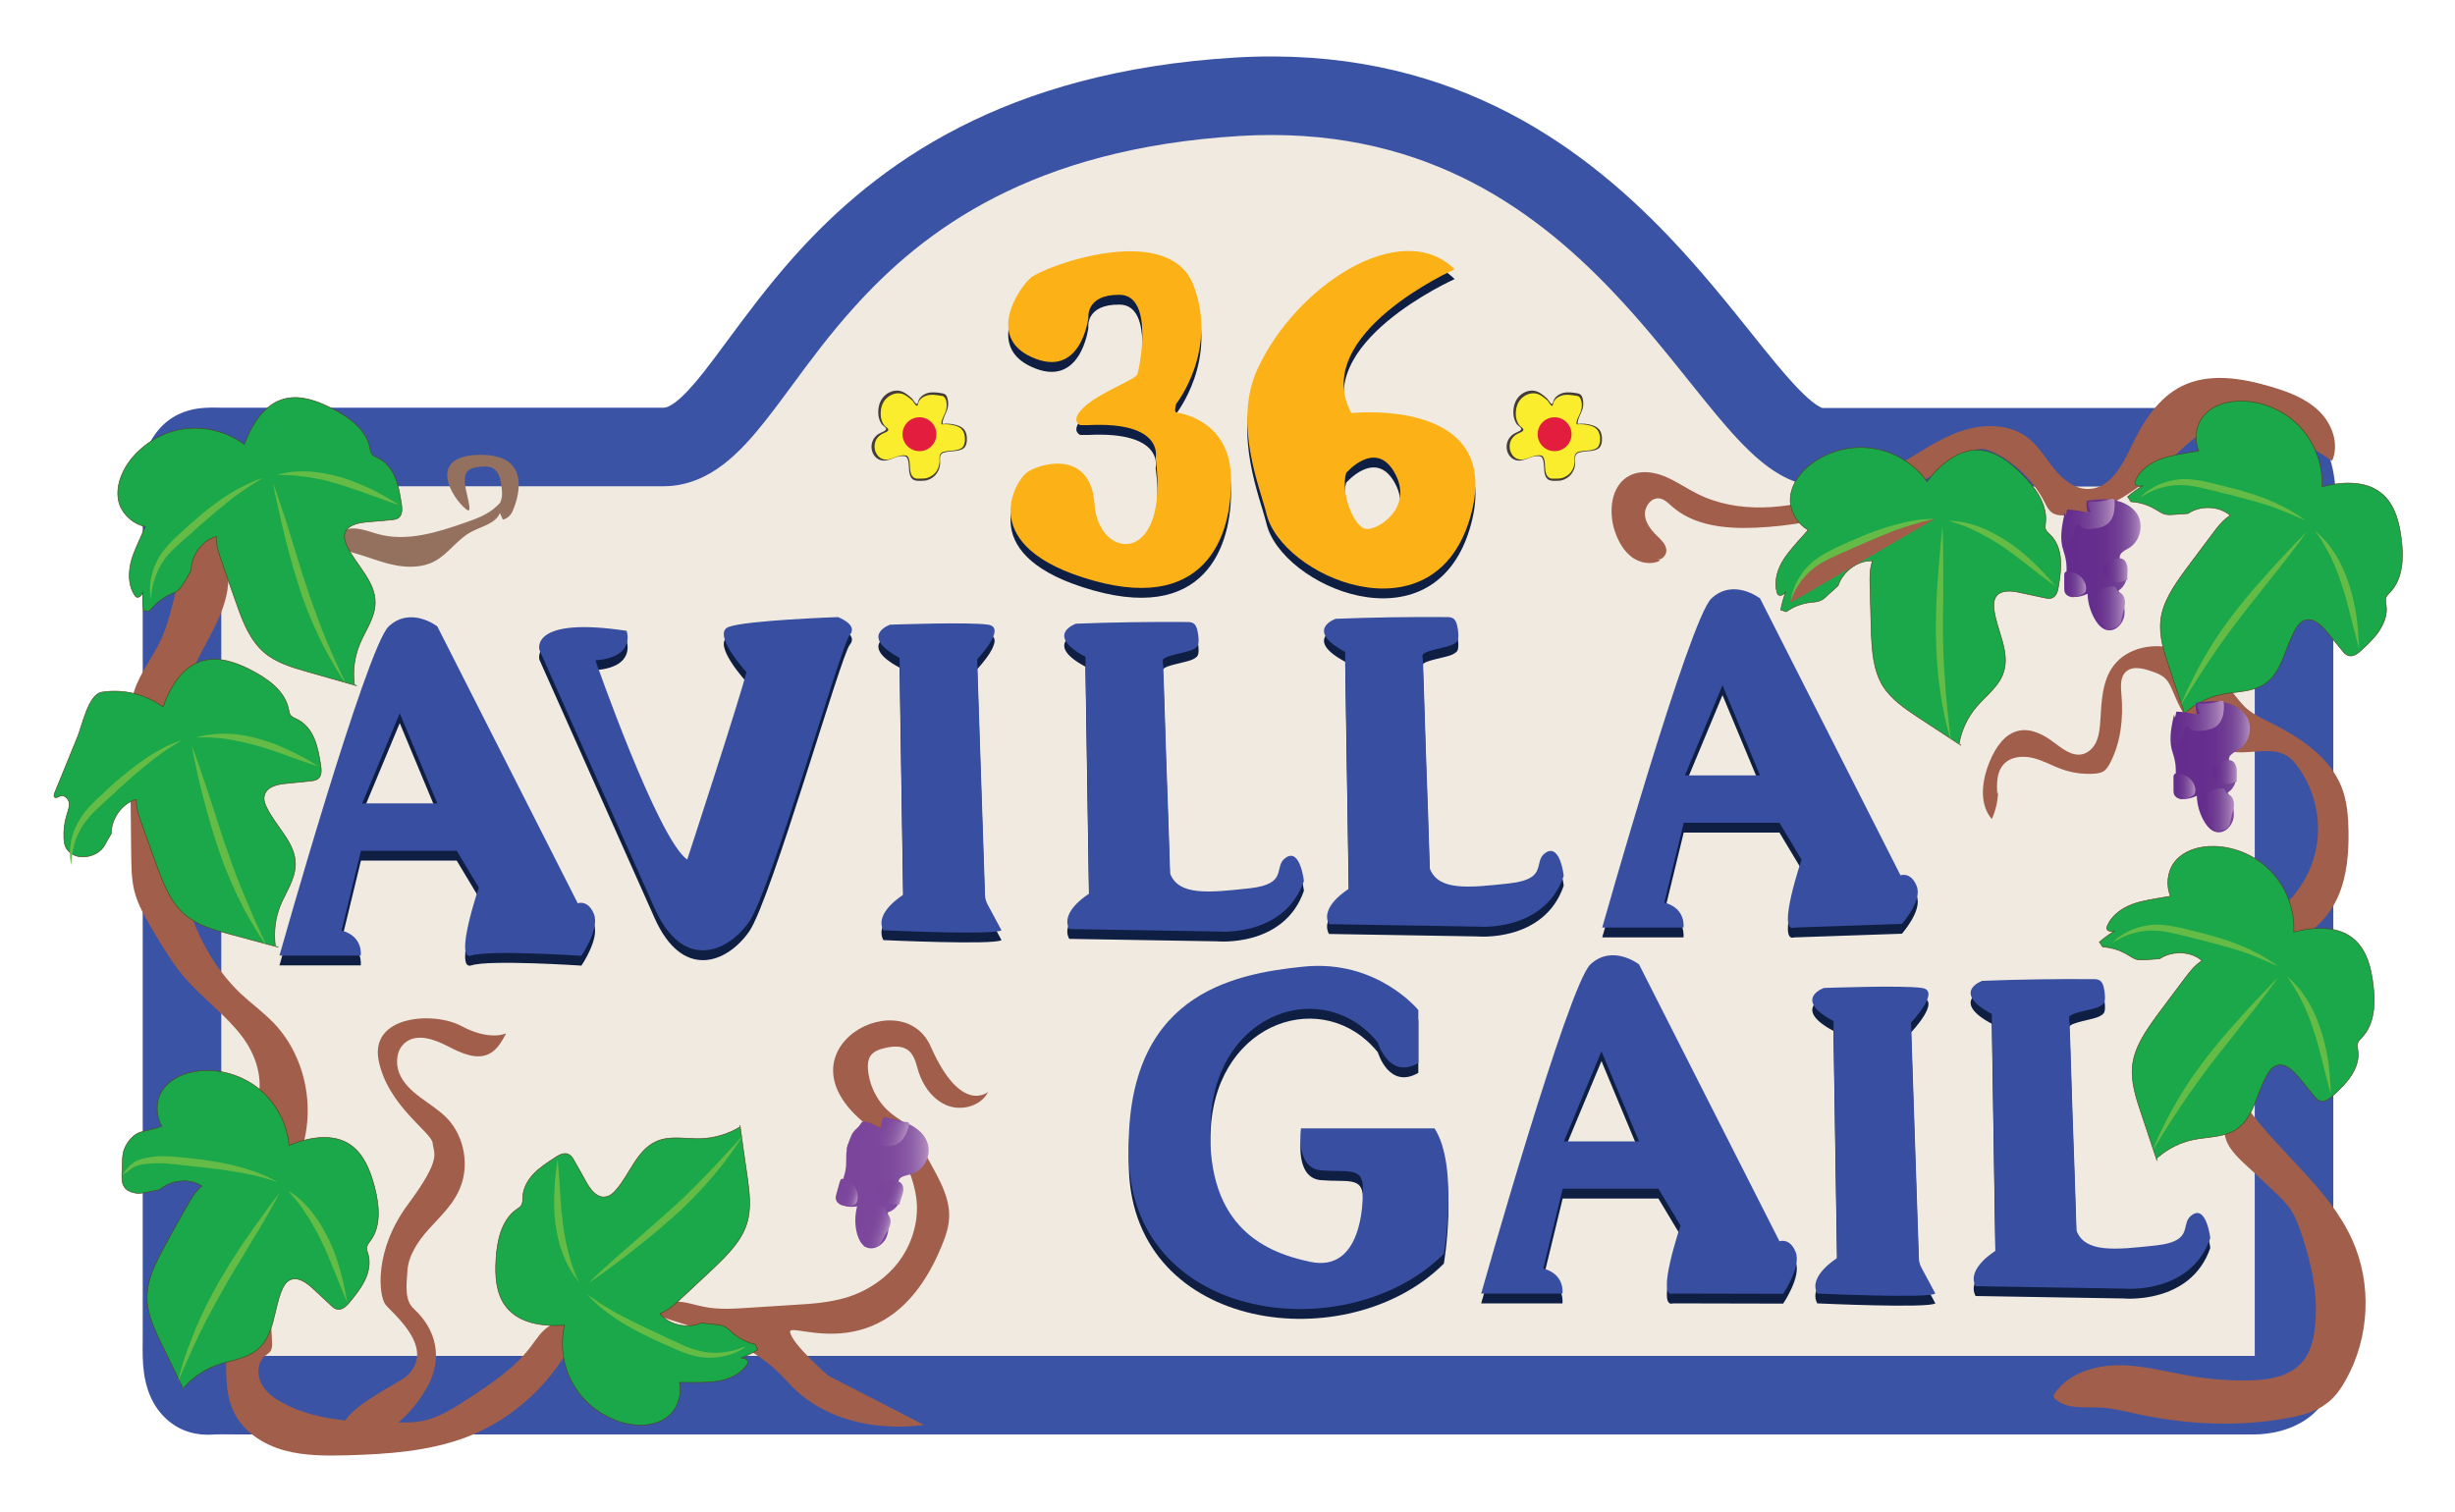 <svg width="1000" height="616" viewBox="0 0 1000 616" fill="none" xmlns="http://www.w3.org/2000/svg">
<path d="M858.099 525.401C854.699 528.201 849.299 529.401 845.099 529.401C838.199 529.401 831.299 529.401 824.399 529.401C798.599 529.401 772.899 529.401 747.099 529.401C711.299 529.401 675.599 529.401 639.799 529.401C597.799 529.401 555.899 529.401 513.899 529.401C469.499 529.401 425.199 529.401 380.799 529.401C337.899 529.401 294.999 529.401 252.099 529.401C214.399 529.401 176.799 529.401 139.099 529.401C110.499 529.401 81.999 529.401 53.399 529.401C43.699 529.401 33.999 529.401 24.299 529.401C20.799 529.401 17.299 529.301 13.899 529.401C10.699 529.501 8.499 529.801 5.899 527.701C0.299 523.201 0.999 513.301 0.999 507.001C0.999 496.301 0.999 485.501 0.999 474.801C0.999 433.901 0.999 393.001 0.999 352.001C0.999 308.701 0.999 265.401 0.999 222.201C0.999 206.801 0.999 191.501 0.999 176.101C0.999 167.401 -2.501 153.901 3.599 146.501C6.999 142.401 12.199 143.101 16.899 143.101C25.299 143.101 33.799 143.101 42.199 143.101C68.799 143.101 95.299 143.101 121.899 143.101C158.199 143.101 160.799 143.101 197.099 143.101C239.299 143.101 251.599 11.101 431.199 0.401C588.199 -8.799 631.799 143.201 668.899 143.201C696.699 143.201 784.999 143.201 812.799 143.201C822.599 143.201 832.399 143.201 842.199 143.201C845.499 143.201 851.999 142.001 854.699 143.801C866.399 151.701 861.299 177.401 861.299 188.901C861.299 229.201 861.299 269.501 861.299 309.801C861.299 354.201 861.299 398.501 861.299 442.901C861.299 460.001 861.299 477.001 861.299 494.101C861.299 500.201 861.299 506.301 861.299 512.401C861.299 514.801 861.899 518.101 861.299 520.401C860.899 522.401 859.699 524.101 858.099 525.401Z" transform="translate(73.132 39.001)" fill="#F1EAE1"/>
<path fill-rule="evenodd" clip-rule="evenodd" d="M599.438 95.398C566.188 60.553 520.313 28.148 448.145 32.375C363.098 37.443 318.905 70.821 290.536 102.448C280.616 113.508 273.081 123.733 265.931 133.437C262.206 138.492 258.586 143.404 254.788 148.22C249.647 154.736 244.01 161.218 237.656 166.098C231.073 171.155 222.924 175.102 213.101 175.102H32.901C32.597 175.102 32.297 175.1 32.009 175.097C32 175.506 31.999 175.966 32.01 176.481C32.053 178.532 32.243 180.712 32.486 183.423L32.508 183.672C32.722 186.065 33.001 189.177 33.001 192.102V523.002C33.001 523.697 32.993 524.449 32.986 525.125C32.984 525.312 32.983 525.492 32.981 525.665C32.973 526.52 32.969 527.306 32.978 528.076C32.983 528.532 32.993 528.959 33.007 529.36C34.511 529.357 36.013 529.371 37.388 529.383C38.456 529.393 39.447 529.402 40.301 529.402H861.101C861.17 529.402 861.242 529.401 861.316 529.399C861.307 529.077 861.301 528.742 861.301 528.402V204.902C861.301 201.865 861.577 198.117 861.821 194.817C861.868 194.185 861.913 193.57 861.955 192.979C862.247 188.883 862.469 184.975 862.392 181.341C862.336 178.691 862.123 176.609 861.819 175.039C861.406 175.069 860.957 175.101 860.513 175.127C859.869 175.165 859.058 175.202 858.201 175.202H684.901C674.769 175.202 666.448 170.076 660.333 165.064C654.036 159.903 647.867 153.004 641.896 145.84C638.155 141.352 634.39 136.649 630.496 131.783C621.332 120.334 611.447 107.984 599.438 95.398ZM861 172.365C861 172.364 861.007 172.374 861.019 172.395C861.006 172.376 861 172.365 861 172.365ZM31.938 531.242C31.939 531.243 31.939 531.243 31.94 531.244C31.94 531.244 31.941 531.245 31.941 531.245L31.938 531.242ZM685.128 143.202C684.883 143.126 683.48 142.661 680.617 140.314C676.815 137.198 672.264 132.295 666.477 125.352C663.423 121.688 660.068 117.497 656.426 112.949C646.983 101.155 635.614 86.957 622.589 73.307C585.515 34.453 531.091 -4.541 446.265 0.43L446.257 0.43L446.249 0.431C351.701 6.064 299.945 44.035 266.715 81.081C255.846 93.199 246.447 105.919 238.806 116.258C235.401 120.867 232.345 125.002 229.664 128.401C224.91 134.427 221.261 138.341 218.162 140.721C215.294 142.924 213.827 143.102 213.101 143.102H32.901C32.794 143.102 32.601 143.098 32.339 143.091C30.779 143.052 26.744 142.952 23.453 143.433C18.549 144.148 12.251 146.3 7.285 152.289L7.27 152.307L7.255 152.325C0.311 160.749 -0.109 171.118 0.017 177.149C0.084 180.364 0.368 183.535 0.588 185.997L0.613 186.272C0.862 189.058 1.001 190.78 1.001 192.102V523.002C1.001 523.345 0.995 523.777 0.989 524.284C0.954 526.984 0.893 531.784 1.499 536.203C2.21 541.382 4.263 550.046 11.864 556.163C19.24 562.11 27.245 561.594 29.837 561.426C30.061 561.412 30.245 561.4 30.385 561.395C32.352 561.338 34.132 561.356 36.22 561.377C37.442 561.389 38.769 561.402 40.301 561.402H861.101C867.286 561.402 876.881 559.817 884.231 553.787C887.917 550.78 891.541 546.179 892.902 539.962C893.744 536.396 893.582 533.066 893.503 531.592C893.468 530.924 893.413 530.163 893.376 529.642C893.364 529.485 893.355 529.35 893.348 529.246C893.327 528.953 893.315 528.749 893.308 528.59C893.301 528.455 893.301 528.397 893.301 528.397V204.902C893.301 203.153 893.466 200.889 893.706 197.579C893.759 196.855 893.815 196.081 893.874 195.251C894.174 191.047 894.495 185.88 894.385 180.664C894.276 175.538 893.745 169.516 891.927 163.751C890.088 157.923 886.548 151.197 879.654 146.542L879.615 146.516L879.576 146.49C875.984 144.095 872.305 143.376 870.215 143.093C867.915 142.783 865.748 142.786 864.171 142.835C862.668 142.883 861.191 142.995 860.168 143.073L859.96 143.089C859.39 143.132 858.982 143.162 858.636 143.182C858.32 143.2 858.195 143.202 858.195 143.202L858.201 143.202H685.128Z" transform="translate(57.13 23)" fill="#3B53A4"/>
<path d="M52.402 22.302C55.402 24.602 51.802 14.802 51.702 11.102C51.702 9.702 51.702 8.202 52.502 7.102C53.602 5.502 55.802 5.102 57.702 4.902C59.602 4.702 61.602 4.602 63.202 5.502C65.802 7.002 66.402 10.402 66.702 13.402C66.902 15.002 67.002 16.602 66.602 18.102C66.202 19.602 65.902 19.802 64.702 20.902C61.202 24.302 56.502 26.002 51.902 27.602C40.502 31.602 28.102 35.502 16.402 32.302C11.702 31.002 6.402 28.602 2.102 31.002C0.002 32.102 -0.698 35.402 0.802 37.102C2.402 38.802 4.802 39.502 7.002 40.102C12.302 41.602 17.502 43.802 23.002 44.902C28.402 46.002 34.402 46.002 39.302 43.402C45.002 40.402 48.602 34.402 54.302 31.402C58.502 29.102 64.202 28.102 66.002 23.702C66.402 24.602 66.802 25.502 67.202 26.402C69.002 26.002 70.602 24.502 71.202 22.802C71.202 22.802 81.902 0.302 58.702 0.002C35.702 -0.198 46.202 17.502 52.402 22.302Z" transform="translate(137.629 185.301)" fill="#94715F"/>
<path d="M128.1 120.933C125.7 114.933 121.5 116.533 121.5 116.533L64.3 3.733C64.3 3.733 53.5 -4.667 44.5 3.733C35.5 12.133 -1.2207e-05 137.833 -1.2207e-05 137.833H33.1C33.1 137.833 34.3 130.033 25.3 127.633L33.2 95.133H72.2L81.2 110.133C81.2 110.133 71 140.233 78.2 137.833C85.4 135.433 123 137.933 123 137.933C123 137.933 130.5 126.933 128.1 120.933ZM33.7 75.833L49 39.133L64.3 75.833H33.7Z" transform="translate(113.831 255.469)" fill="#0F1E43"/>
<path d="M128.1 120.933C125.7 114.933 121.5 116.533 121.5 116.533L64.3 3.733C64.3 3.733 53.5 -4.667 44.5 3.733C35.5 12.133 -2.44141e-05 137.833 -2.44141e-05 137.833H33.1C33.1 137.833 34.3 130.033 25.3 127.633L33.2 95.133H72.2L81.2 110.133C81.2 110.133 71 140.233 78.2 137.833L122.1 136.333C122.1 136.233 130.5 126.933 128.1 120.933ZM33.7 75.833L49 39.133L64.3 75.833H33.7Z" transform="translate(652.631 244.069)" fill="#0F1E43"/>
<path d="M128.1 120.933C125.7 114.933 121.5 116.533 121.5 116.533L64.3 3.733C64.3 3.733 53.5 -4.667 44.5 3.733C35.5 12.133 -1.2207e-05 137.833 -1.2207e-05 137.833H33.1C33.1 137.833 34.3 130.033 25.3 127.633L33.2 95.133H72.2L81.2 110.133C81.2 110.133 71 140.233 78.2 137.833L123 137.933C123 137.933 130.5 126.933 128.1 120.933ZM33.7 75.833L49 39.133L64.3 75.833H33.7Z" transform="translate(603.331 393.169)" fill="#0F1E43"/>
<path d="M47.028 118.6L0.128 13.4C0.128 13.4 -4.072 -0.4 35.628 5.6C35.628 5.6 39.628 16.4 22.928 17.6C22.928 17.6 48.328 90.4 60.328 98.8C60.328 98.8 82.528 30.9 84.428 22.4C84.428 22.4 70.028 6.7 77.228 4C84.428 1.3 121.728 0 121.728 0C121.728 0 130.128 3.1 126.528 7.3C122.928 11.5 94.628 110.7 85.628 124C76.428 137.2 58.328 144 47.028 118.6Z" transform="translate(219.603 255.402)" fill="#0F1E43"/>
<path d="M2.032 125.033C2.032 125.033 47.132 127.133 50.132 125.033L44.432 114.433C43.832 113.233 43.432 111.933 43.432 110.633L40.232 14.633C40.232 14.633 52.532 1.733 44.732 0.533C36.932 -0.667 4.732 0.533 4.732 0.533C4.732 0.533 -8.168 5.033 8.632 14.033L10.132 110.533C10.132 110.633 -1.868 117.833 2.032 125.033Z" transform="translate(357.799 257.969)" fill="#0F1E43"/>
<path d="M2.032 125.033C2.032 125.033 47.132 127.133 50.132 125.033L44.432 114.433C43.832 113.233 43.432 111.933 43.432 110.633L40.232 14.633C40.232 14.633 52.532 1.733 44.732 0.533C36.932 -0.667 4.732 0.533 4.732 0.533C4.732 0.533 -8.168 5.033 8.632 14.033L10.132 110.533C10.132 110.633 -1.868 117.833 2.032 125.033Z" transform="translate(738.199 405.969)" fill="#0F1E43"/>
<path d="M90.432 95.925C84.732 99.525 91.932 106.725 75.432 108.525C58.932 110.325 46.632 111.625 43.132 102.525C42.632 86.725 42.132 71.025 41.532 55.225C41.232 45.825 40.932 36.425 40.632 27.025C40.532 24.025 40.432 21.025 40.332 18.025C40.332 17.525 39.932 15.825 40.232 15.325C41.332 13.524 49.932 12.525 52.432 11.225C53.132 10.825 53.932 10.425 54.332 9.725C54.632 9.125 54.732 8.425 54.732 7.725C54.732 6.125 54.532 4.625 54.132 3.025C53.832 2.025 53.432 1.025 52.532 0.525C51.732 0.025 50.732 0.025 49.832 0.025C34.832 -0.075 19.732 0.125 4.732 0.725C4.732 0.725 -8.168 5.225 8.632 14.225L10.132 110.725C10.132 110.725 -1.868 117.925 2.032 125.125L62.332 126.125C62.332 126.125 89.632 128.725 97.632 105.525C97.632 105.525 96.132 92.225 90.432 95.925Z" transform="translate(433.5 257.378)" fill="#0F1E43"/>
<path d="M90.432 95.925C84.732 99.525 91.932 106.725 75.432 108.525C58.932 110.325 46.632 111.625 43.132 102.525C42.632 86.725 42.132 71.025 41.532 55.225C41.232 45.825 40.932 36.425 40.632 27.025C40.532 24.025 40.432 21.025 40.332 18.025C40.332 17.525 39.932 15.825 40.232 15.325C41.332 13.524 49.932 12.525 52.432 11.225C53.132 10.825 53.932 10.425 54.332 9.725C54.632 9.125 54.732 8.425 54.732 7.725C54.732 6.125 54.532 4.625 54.132 3.025C53.832 2.025 53.432 1.025 52.532 0.525C51.732 0.025 50.732 0.025 49.832 0.025C34.832 -0.075 19.732 0.125 4.732 0.725C4.732 0.725 -8.168 5.225 8.632 14.225L10.132 110.725C10.132 110.725 -1.868 117.925 2.032 125.125L62.332 126.125C62.332 126.125 89.632 128.725 97.632 105.525C97.732 105.525 96.232 92.325 90.432 95.925Z" transform="translate(539.299 255.378)" fill="#0F1E43"/>
<path d="M90.432 95.925C84.732 99.525 91.932 106.725 75.432 108.525C58.932 110.325 46.632 111.625 43.132 102.525C42.632 86.725 42.132 71.025 41.532 55.225C41.232 45.825 40.932 36.425 40.632 27.025C40.532 24.025 40.432 21.025 40.332 18.025C40.332 17.525 39.932 15.825 40.232 15.325C41.332 13.524 49.932 12.525 52.432 11.225C53.132 10.825 53.932 10.425 54.332 9.725C54.632 9.125 54.732 8.425 54.732 7.725C54.732 6.125 54.532 4.625 54.132 3.025C53.832 2.025 53.432 1.025 52.532 0.525C51.732 0.025 50.732 0.025 49.832 0.025C34.832 -0.075 19.732 0.125 4.732 0.725C4.732 0.725 -8.168 5.225 8.632 14.225L10.132 110.725C10.132 110.725 -1.868 117.925 2.032 125.125L62.332 126.125C62.332 126.125 89.632 128.725 97.632 105.525C97.632 105.625 96.132 92.325 90.432 95.925Z" transform="translate(802.699 402.878)" fill="#0F1E43"/>
<path d="M101.494 31.197C101.494 31.197 105.994 46.497 117.994 39.597V17.997C117.994 17.997 101.194 -2.703 71.394 0.297C41.594 3.297 -2.306 11.997 0.094 79.097C2.494 145.597 89.494 156.097 128.394 117.297C128.394 117.297 134.494 81.497 124.594 66.197H70.194C70.194 66.197 67.794 82.397 78.294 83.297C88.794 84.197 95.094 81.797 95.394 89.897C95.694 97.997 94.494 124.797 74.094 120.597C53.694 116.397 30.494 104.697 33.494 61.397C36.594 17.997 79.894 4.497 101.494 31.197Z" transform="translate(459.737 397.505)" fill="#0F1E43"/>
<path d="M32.654 27.131C32.654 27.131 29.654 52.631 9.154 42.931C-8.546 34.631 3.954 15.431 9.154 10.831C14.354 6.231 65.254 -12.669 75.454 13.831C85.654 40.331 68.454 62.131 68.454 62.131C68.454 62.131 67.254 65.531 68.654 65.731C70.054 65.931 89.454 68.731 90.654 90.631C91.854 112.431 82.854 147.731 34.554 134.131C-13.746 120.531 2.854 93.831 7.454 90.231C12.054 86.631 33.554 80.031 35.154 103.031C36.754 126.131 65.854 128.531 60.054 84.231C60.054 84.231 63.854 69.231 32.554 70.831H29.354C29.354 70.831 24.754 69.031 31.154 63.231C37.554 57.431 51.754 52.231 52.554 50.231C53.354 48.231 59.654 17.931 45.454 17.731C31.254 17.531 32.654 27.131 32.654 27.131Z" transform="translate(410.677 106.371)" fill="#0F1E43"/>
<path d="M42.374 66.059C25.274 33.859 84.474 7.459 84.474 7.459C62.674 -13.941 19.774 14.159 4.174 48.059C-6.026 70.259 5.374 96.859 7.774 106.959C13.774 132.559 75.074 159.259 90.474 109.659C106.074 59.159 42.374 66.059 42.374 66.059ZM48.374 113.259C43.574 112.659 37.874 98.859 40.274 90.459C40.274 90.459 52.274 76.359 60.074 90.459C67.874 104.559 53.174 113.859 48.374 113.259Z" transform="translate(508.057 106.243)" fill="#0F1E43"/>
<path d="M128.1 120.933C125.7 114.933 121.5 116.533 121.5 116.533L64.3 3.733C64.3 3.733 53.5 -4.667 44.5 3.733C35.5 12.133 -1.2207e-05 137.833 -1.2207e-05 137.833H33.1C33.1 137.833 34.3 130.033 25.3 127.633L33.2 95.133H72.2L81.2 110.133C81.2 110.133 71 140.233 78.2 137.833C85.4 135.433 123 137.933 123 137.933C123 137.933 130.5 126.933 128.1 120.933ZM33.7 75.833L49 39.133L64.3 75.833H33.7Z" transform="translate(113.831 251.469)" fill="#384EA1"/>
<path d="M128.1 120.933C125.7 114.933 121.5 116.533 121.5 116.533L64.3 3.733C64.3 3.733 53.5 -4.667 44.5 3.733C35.5 12.133 -2.44141e-05 137.833 -2.44141e-05 137.833H33.1C33.1 137.833 34.3 130.033 25.3 127.633L33.2 95.133H72.2L81.2 110.133C81.2 110.133 71 140.233 78.2 137.833L122.1 136.333C122.1 136.233 130.5 126.933 128.1 120.933ZM33.7 75.833L49 39.133L64.3 75.833H33.7Z" transform="translate(652.631 240.069)" fill="#384EA1"/>
<path d="M128.1 120.933C125.7 114.933 121.5 116.533 121.5 116.533L64.3 3.733C64.3 3.733 53.5 -4.667 44.5 3.733C35.5 12.133 -1.2207e-05 137.833 -1.2207e-05 137.833H33.1C33.1 137.833 34.3 130.033 25.3 127.633L33.2 95.133H72.2L81.2 110.133C81.2 110.133 71 140.233 78.2 137.833L123 137.933C123 137.933 130.5 126.933 128.1 120.933ZM33.7 75.833L49 39.133L64.3 75.833H33.7Z" transform="translate(603.331 389.169)" fill="#384EA1"/>
<path d="M47.028 118.6L0.128 13.4C0.128 13.4 -4.072 -0.4 35.628 5.6C35.628 5.6 39.628 16.4 22.928 17.6C22.928 17.6 48.328 90.4 60.328 98.8C60.328 98.8 82.528 30.9 84.428 22.4C84.428 22.4 70.028 6.7 77.228 4C84.428 1.3 121.728 0 121.728 0C121.728 0 130.128 3.1 126.528 7.3C122.928 11.5 94.628 110.7 85.628 124C76.428 137.2 58.328 144 47.028 118.6Z" transform="translate(219.603 251.402)" fill="#384EA1"/>
<path d="M2.032 125.033C2.032 125.033 47.132 127.133 50.132 125.033L44.432 114.433C43.832 113.233 43.432 111.933 43.432 110.633L40.232 14.633C40.232 14.633 52.532 1.733 44.732 0.533C36.932 -0.667 4.732 0.533 4.732 0.533C4.732 0.533 -8.168 5.033 8.632 14.033L10.132 110.533C10.132 110.633 -1.868 117.833 2.032 125.033Z" transform="translate(357.799 253.969)" fill="#384EA1"/>
<path d="M2.032 125.033C2.032 125.033 47.132 127.133 50.132 125.033L44.432 114.433C43.832 113.233 43.432 111.933 43.432 110.633L40.232 14.633C40.232 14.633 52.532 1.733 44.732 0.533C36.932 -0.667 4.732 0.533 4.732 0.533C4.732 0.533 -8.168 5.033 8.632 14.033L10.132 110.533C10.132 110.633 -1.868 117.833 2.032 125.033Z" transform="translate(738.199 401.969)" fill="#384EA1"/>
<path d="M90.432 95.925C84.732 99.525 91.932 106.725 75.432 108.525C58.932 110.325 46.632 111.625 43.132 102.525C42.632 86.725 42.132 71.025 41.532 55.225C41.232 45.825 40.932 36.425 40.632 27.025C40.532 24.025 40.432 21.025 40.332 18.025C40.332 17.525 39.932 15.825 40.232 15.325C41.332 13.524 49.932 12.525 52.432 11.225C53.132 10.825 53.932 10.425 54.332 9.725C54.632 9.125 54.732 8.425 54.732 7.725C54.732 6.125 54.532 4.625 54.132 3.025C53.832 2.025 53.432 1.025 52.532 0.525C51.732 0.025 50.732 0.025 49.832 0.025C34.832 -0.075 19.732 0.125 4.732 0.725C4.732 0.725 -8.168 5.225 8.632 14.225L10.132 110.725C10.132 110.725 -1.868 117.925 2.032 125.125L62.332 126.125C62.332 126.125 89.632 128.725 97.632 105.525C97.632 105.525 96.132 92.225 90.432 95.925Z" transform="translate(433.5 253.378)" fill="#384EA1"/>
<path d="M90.432 95.925C84.732 99.525 91.932 106.725 75.432 108.525C58.932 110.325 46.632 111.625 43.132 102.525C42.632 86.725 42.132 71.025 41.532 55.225C41.232 45.825 40.932 36.425 40.632 27.025C40.532 24.025 40.432 21.025 40.332 18.025C40.332 17.525 39.932 15.825 40.232 15.325C41.332 13.524 49.932 12.525 52.432 11.225C53.132 10.825 53.932 10.425 54.332 9.725C54.632 9.125 54.732 8.425 54.732 7.725C54.732 6.125 54.532 4.625 54.132 3.025C53.832 2.025 53.432 1.025 52.532 0.525C51.732 0.025 50.732 0.025 49.832 0.025C34.832 -0.075 19.732 0.125 4.732 0.725C4.732 0.725 -8.168 5.225 8.632 14.225L10.132 110.725C10.132 110.725 -1.868 117.925 2.032 125.125L62.332 126.125C62.332 126.125 89.632 128.725 97.632 105.525C97.732 105.525 96.232 92.325 90.432 95.925Z" transform="translate(539.299 251.378)" fill="#384EA1"/>
<path d="M90.432 95.925C84.732 99.525 91.932 106.725 75.432 108.525C58.932 110.325 46.632 111.625 43.132 102.525C42.632 86.725 42.132 71.025 41.532 55.225C41.232 45.825 40.932 36.425 40.632 27.025C40.532 24.025 40.432 21.025 40.332 18.025C40.332 17.525 39.932 15.825 40.232 15.325C41.332 13.524 49.932 12.525 52.432 11.225C53.132 10.825 53.932 10.425 54.332 9.725C54.632 9.125 54.732 8.425 54.732 7.725C54.732 6.125 54.532 4.625 54.132 3.025C53.832 2.025 53.432 1.025 52.532 0.525C51.732 0.025 50.732 0.025 49.832 0.025C34.832 -0.075 19.732 0.125 4.732 0.725C4.732 0.725 -8.168 5.225 8.632 14.225L10.132 110.725C10.132 110.725 -1.868 117.925 2.032 125.125L62.332 126.125C62.332 126.125 89.632 128.725 97.632 105.525C97.632 105.625 96.132 92.325 90.432 95.925Z" transform="translate(802.699 398.878)" fill="#384EA1"/>
<path d="M101.494 31.197C101.494 31.197 105.994 46.497 117.994 39.597V17.997C117.994 17.997 101.194 -2.703 71.394 0.297C41.594 3.297 -2.306 11.997 0.094 79.097C2.494 145.597 89.494 156.097 128.394 117.297C128.394 117.297 134.494 81.497 124.594 66.197H70.194C70.194 66.197 67.794 82.397 78.294 83.297C88.794 84.197 95.094 81.797 95.394 89.897C95.694 97.997 94.494 124.797 74.094 120.597C53.694 116.397 30.494 104.697 33.494 61.397C36.594 17.997 79.894 4.497 101.494 31.197Z" transform="translate(459.737 393.505)" fill="#384EA1"/>
<path d="M32.654 27.131C32.654 27.131 29.654 52.631 9.154 42.931C-8.546 34.631 3.954 15.431 9.154 10.831C14.354 6.231 65.254 -12.669 75.454 13.831C85.654 40.331 68.454 62.131 68.454 62.131C68.454 62.131 67.254 65.531 68.654 65.731C70.054 65.931 89.454 68.731 90.654 90.631C91.854 112.431 82.854 147.731 34.554 134.131C-13.746 120.531 2.854 93.831 7.454 90.231C12.054 86.631 33.554 80.031 35.154 103.031C36.754 126.131 65.854 128.531 60.054 84.231C60.054 84.231 63.854 69.231 32.554 70.831H29.354C29.354 70.831 24.754 69.031 31.154 63.231C37.554 57.431 51.754 52.231 52.554 50.231C53.354 48.231 59.654 17.931 45.454 17.731C31.454 17.531 32.654 27.131 32.654 27.131Z" transform="translate(410.677 102.371)" fill="#FCB216"/>
<path d="M42.374 66.059C25.274 33.859 84.474 7.459 84.474 7.459C62.674 -13.941 19.774 14.159 4.174 48.059C-6.026 70.259 5.374 96.859 7.774 106.959C13.774 132.559 75.074 159.259 90.474 109.659C106.074 59.159 42.374 66.059 42.374 66.059ZM48.374 113.259C43.574 112.659 37.874 98.859 40.274 90.459C40.274 90.459 52.274 76.359 60.074 90.459C67.874 104.559 53.174 113.859 48.374 113.259Z" transform="translate(508.057 102.243)" fill="#FCB216"/>
<path d="M181.201 327C179.801 323.3 174.601 322.7 171.101 324.6C167.701 326.5 165.601 330.1 163.201 333.2C156.501 342.1 147.001 348.3 137.701 354.4C132.001 358.1 126.201 361.9 119.601 363.3C116.201 364 112.701 364.1 109.301 364C114.201 360 118.301 354.7 121.301 349.2C127.401 338 125.001 326.3 115.601 317.7C111.701 314.1 112.701 307.7 113.001 302.4C113.401 295.9 117.401 290.1 121.701 285.3C126.001 280.5 131.001 275.9 133.801 270C138.601 260.3 136.501 247.6 129.001 239.9C125.801 236.7 121.901 234.3 118.301 231.6C114.701 228.9 111.201 225.7 109.601 221.5C108.001 217.3 108.701 211.9 112.201 209.2C117.001 205.4 124.001 207.9 129.401 210.7C134.801 213.5 141.301 216.6 146.601 213.7C149.701 212 151.501 208.7 153.201 205.6L152.601 205.7C152.601 205.7 146.201 208.5 135.001 202.5C123.801 196.5 97.701 198.1 101.301 216.5C104.901 234.9 122.901 245.8 123.301 250.2C123.701 254.6 127.301 256.2 113.301 275.1C99.301 293.9 101.301 312.4 104.101 316C106.901 319.6 125.301 334 112.501 345.3C110.001 347.5 91.601 356.4 87.801 363.2C78.701 362.2 69.901 360.3 62.001 355.9C58.501 354 55.101 351.5 53.401 347.9C51.601 344.3 52.001 339.5 55.001 336.9C55.801 336.2 56.901 335.7 57.401 334.7C57.901 333.8 57.901 332.7 57.901 331.6C57.401 314.1 52.101 297.8 56.001 280.8C57.701 273.5 62.801 267.6 66.401 261C76.801 242.2 73.401 216.7 58.501 201.2C54.301 196.9 49.401 193.3 45.001 189.2C33.901 178.6 26.601 164.5 22.501 149.7C18.401 134.9 17.501 119.4 17.601 104.1C17.701 88.4 19.101 72.4 25.301 58C30.501 46.1 39.001 35.2 40.001 22.3C40.701 14.4 38.301 6.3 33.501 6.10352e-06C26.401 4.6 22.401 12.8 20.001 20.9C17.501 29 16.201 37.5 12.601 45.2C9.301 52.3 4.101 58.6 1.701 66.1C-0.099 71.9 0.001 78 0.001 84C0.201 100.2 0.301 116.5 0.501 132.7C0.601 137.7 0.601 142.7 1.801 147.5C3.301 153.4 6.501 158.8 9.601 164C13.501 170.5 17.401 177.1 22.301 182.8C29.601 191.3 39.001 197.9 45.701 206.8C51.401 214.4 54.601 224.3 51.801 233.6C48.601 244.3 47.301 255.9 45.601 267.1C42.201 291.1 39.501 315.2 39.201 339.4C39.101 346.5 39.301 354 42.601 360.3C46.501 368 54.501 373.1 62.901 375.4C71.301 377.7 80.101 377.6 88.701 377.4C105.001 376.9 121.601 375.8 136.801 370.1C156.401 362.7 172.901 347.3 181.601 328.3L181.201 327Z" transform="translate(52.93 215.502)" fill="#A05E4B"/>
<path d="M90.131 116.611C89.431 111.111 90.131 105.511 92.131 100.411C94.431 94.811 98.331 89.511 98.331 83.411C98.331 74.711 90.431 68.311 86.631 60.411C85.831 58.811 85.231 57.111 85.731 55.411C86.631 51.911 90.931 50.911 94.531 50.611C97.831 50.311 101.131 49.911 104.431 49.611C105.531 49.511 106.731 49.311 107.631 48.611C109.131 47.311 108.931 45.011 108.631 43.011C108.031 39.411 107.431 35.811 106.031 32.411C104.631 29.011 102.231 26.011 98.931 24.411C98.031 24.011 97.031 23.611 96.431 22.911C95.831 22.211 95.731 21.211 95.531 20.211C93.931 12.711 86.831 7.811 80.031 4.311C74.131 1.311 67.431 -1.089 60.931 0.511C52.431 2.611 47.331 11.211 44.431 19.411C37.331 14.211 28.131 12.011 19.431 13.411C14.031 14.311 11.531 26.811 9.631 31.511C6.531 39.211 3.331 46.811 0.231 54.511C0.031 55.111 -0.169 55.811 0.231 56.211C0.831 56.711 1.731 56.011 2.531 55.711C4.131 55.111 5.831 56.711 6.131 58.311C6.431 59.911 5.731 61.711 5.231 63.311C4.231 66.511 3.831 69.811 4.031 73.111C4.131 74.511 4.331 76.011 5.131 77.211C8.731 82.711 17.831 80.711 20.531 75.911C21.431 74.311 22.331 72.611 23.331 71.011C23.231 65.011 27.731 58.611 33.531 57.111C33.431 60.611 34.631 64.011 35.831 67.311C36.731 69.811 37.631 72.311 38.531 74.811C39.731 78.211 40.931 81.611 42.231 85.011C44.831 92.011 47.731 99.411 53.531 104.211C58.531 108.411 65.031 110.211 71.331 111.911C78.031 113.711 84.731 115.511 91.431 117.311" transform="translate(22 268.591)" fill="#1BA84A"/>
<path d="M90.131 116.611C89.431 111.111 90.131 105.511 92.131 100.411C94.431 94.811 98.331 89.511 98.331 83.411C98.331 74.711 90.431 68.311 86.631 60.411C85.831 58.811 85.231 57.111 85.731 55.411C86.631 51.911 90.931 50.911 94.531 50.611C97.831 50.311 101.131 49.911 104.431 49.611C105.531 49.511 106.731 49.311 107.631 48.611C109.131 47.311 108.931 45.011 108.631 43.011C108.031 39.411 107.431 35.811 106.031 32.411C104.631 29.011 102.231 26.011 98.931 24.411C98.031 24.011 97.031 23.611 96.431 22.911C95.831 22.211 95.731 21.211 95.531 20.211C93.931 12.711 86.831 7.811 80.031 4.311C74.131 1.311 67.431 -1.089 60.931 0.511C52.431 2.611 47.331 11.211 44.431 19.411C37.331 14.211 28.131 12.011 19.431 13.411C14.031 14.311 11.531 26.811 9.631 31.511C6.531 39.211 3.331 46.811 0.231 54.511C0.031 55.111 -0.169 55.811 0.231 56.211C0.831 56.711 1.731 56.011 2.531 55.711C4.131 55.111 5.831 56.711 6.131 58.311C6.431 59.911 5.731 61.711 5.231 63.311C4.231 66.511 3.831 69.811 4.031 73.111C4.131 74.511 4.331 76.011 5.131 77.211C8.731 82.711 17.831 80.711 20.531 75.911C21.431 74.311 22.331 72.611 23.331 71.011C23.231 65.011 27.731 58.611 33.531 57.111C33.431 60.611 34.631 64.011 35.831 67.311C36.731 69.811 37.631 72.311 38.531 74.811C39.731 78.211 40.931 81.611 42.231 85.011C44.831 92.011 47.731 99.411 53.531 104.211C58.531 108.411 65.031 110.211 71.331 111.911C78.031 113.711 84.731 115.511 91.431 117.311" transform="translate(22 268.591)" stroke="#494A1E" stroke-width="0.25" stroke-miterlimit="10"/>
<path d="M96.357 116.648C95.657 111.148 96.457 105.548 98.558 100.448C100.857 94.848 104.857 89.648 104.857 83.548C104.957 74.848 97.057 68.348 93.357 60.448C92.657 58.848 92.057 57.048 92.457 55.448C93.358 52.048 97.757 51.048 101.257 50.748C104.557 50.448 107.857 50.148 111.257 49.848C112.357 49.748 113.557 49.648 114.457 48.948C115.957 47.648 115.857 45.348 115.557 43.348C114.957 39.748 114.457 36.148 113.057 32.748C111.657 29.348 109.357 26.248 106.057 24.648C105.157 24.248 104.157 23.848 103.557 23.148C102.957 22.448 102.857 21.448 102.657 20.448C101.157 12.948 94.157 7.948 87.257 4.448C81.358 1.448 74.657 -1.052 68.257 0.448C59.758 2.448 54.557 10.948 51.557 19.148C44.557 13.848 35.258 11.548 26.558 12.848C17.858 14.148 9.757 19.148 4.557 26.248C0.957 31.248 -1.243 37.848 0.757 43.648C2.357 48.048 6.657 51.748 11.258 52.548C10.457 54.348 9.657 56.148 8.857 57.948C7.257 61.548 5.557 65.248 4.957 69.148C4.357 73.048 4.657 77.348 6.957 80.648C7.157 80.848 7.257 81.148 7.557 81.248C8.557 81.848 9.757 80.548 10.258 79.448C10.158 81.948 10.258 84.448 10.557 86.948C11.258 86.748 12.258 87.048 12.957 86.948C15.158 84.048 18.058 81.748 21.258 80.248C22.358 79.748 23.558 79.348 24.558 78.548C25.657 77.648 26.358 76.448 27.058 75.348C27.957 73.748 28.957 72.148 29.857 70.448C29.857 64.448 34.358 58.048 40.157 56.648C40.057 60.148 41.157 63.548 42.357 66.848C43.257 69.348 44.057 71.848 44.958 74.348C46.157 77.748 47.358 81.148 48.557 84.548C51.057 91.648 53.958 98.948 59.657 103.848C64.558 108.048 71.057 109.948 77.357 111.748C84.057 113.648 90.757 115.548 97.357 117.448" transform="translate(47.974 161.954)" fill="#1BA84A"/>
<path d="M96.357 116.648C95.657 111.148 96.457 105.548 98.558 100.448C100.857 94.848 104.857 89.648 104.857 83.548C104.957 74.848 97.057 68.348 93.357 60.448C92.657 58.848 92.058 57.048 92.457 55.448C93.358 52.048 97.757 51.048 101.257 50.748C104.557 50.448 107.857 50.148 111.257 49.848C112.357 49.748 113.557 49.648 114.457 48.948C115.957 47.648 115.857 45.348 115.557 43.348C114.957 39.748 114.457 36.148 113.057 32.748C111.657 29.348 109.357 26.248 106.057 24.648C105.157 24.248 104.157 23.848 103.557 23.148C102.957 22.448 102.857 21.448 102.657 20.448C101.157 12.948 94.157 7.948 87.257 4.448C81.358 1.448 74.657 -1.052 68.257 0.448C59.758 2.448 54.557 10.948 51.557 19.148C44.557 13.848 35.258 11.548 26.558 12.848C17.858 14.148 9.757 19.148 4.557 26.248C0.957 31.248 -1.243 37.848 0.757 43.648C2.357 48.048 6.657 51.748 11.258 52.548C10.457 54.348 9.657 56.148 8.857 57.948C7.257 61.548 5.557 65.248 4.957 69.148C4.357 73.048 4.657 77.348 6.957 80.648C7.157 80.848 7.257 81.148 7.557 81.248C8.557 81.848 9.757 80.548 10.258 79.448C10.158 81.948 10.258 84.448 10.557 86.948C11.258 86.748 12.258 87.048 12.957 86.948C15.158 84.048 18.058 81.748 21.258 80.248C22.358 79.748 23.558 79.348 24.558 78.548C25.657 77.648 26.358 76.448 27.058 75.348C27.957 73.748 28.957 72.148 29.857 70.448C29.857 64.448 34.358 58.048 40.157 56.648C40.057 60.148 41.157 63.548 42.357 66.848C43.257 69.348 44.057 71.848 44.958 74.348C46.157 77.748 47.358 81.148 48.557 84.548C51.057 91.648 53.958 98.948 59.657 103.848C64.558 108.048 71.057 109.948 77.357 111.748C84.057 113.648 90.757 115.548 97.357 117.448" transform="translate(47.974 161.954)" stroke="#494A1E" stroke-width="0.25" stroke-miterlimit="10"/>
<path d="M25.276 129.166C28.876 124.966 33.576 121.866 38.776 119.966C44.476 117.966 51.076 117.466 55.576 113.366C62.176 107.566 61.776 97.466 65.176 89.366C65.876 87.766 66.776 86.166 68.376 85.366C71.576 83.766 75.176 86.366 77.776 88.766C80.176 91.066 82.676 93.266 85.076 95.566C85.876 96.366 86.776 97.166 87.876 97.266C89.876 97.566 91.476 95.866 92.776 94.366C95.076 91.566 97.376 88.666 98.976 85.366C100.576 82.066 101.276 78.266 100.276 74.766C99.976 73.866 99.576 72.866 99.776 71.866C99.976 70.966 100.576 70.166 101.176 69.366C105.776 63.266 104.776 54.666 102.876 47.266C101.176 40.866 98.576 34.166 93.176 30.366C86.076 25.366 76.176 27.166 68.076 30.466C67.276 21.666 62.876 13.266 56.076 7.666C49.276 2.066 40.176 -0.734 31.476 0.166C25.376 0.766 18.976 3.566 15.976 8.966C13.676 13.066 13.876 18.766 16.376 22.766C16.476 22.866 8.376 24.866 7.376 25.166C4.576 26.166 2.376 28.866 1.176 31.566C0.276 33.566 0.176 35.866 0.176 38.066C0.076 44.066 -1.324 48.766 5.776 49.966C7.076 50.166 8.476 49.866 9.876 49.666C11.676 49.266 13.576 48.866 15.376 48.566C19.776 44.566 27.676 43.666 32.576 47.066C29.876 49.266 28.076 52.466 26.376 55.466C25.076 57.766 23.776 60.066 22.476 62.366C20.676 65.566 18.976 68.666 17.276 71.866C13.676 78.466 10.076 85.466 10.276 92.966C10.376 99.466 13.376 105.566 16.176 111.466C19.176 117.666 22.276 123.966 25.276 130.166" transform="translate(49.654 436.137)" fill="#1BA84A"/>
<path d="M25.276 129.166C28.876 124.966 33.576 121.866 38.776 119.966C44.476 117.966 51.076 117.466 55.576 113.366C62.176 107.566 61.776 97.466 65.176 89.366C65.876 87.766 66.776 86.166 68.376 85.366C71.576 83.766 75.176 86.366 77.776 88.766C80.176 91.066 82.676 93.266 85.076 95.566C85.876 96.366 86.776 97.166 87.876 97.266C89.876 97.566 91.476 95.866 92.776 94.366C95.076 91.566 97.376 88.666 98.976 85.366C100.576 82.066 101.276 78.266 100.276 74.766C99.976 73.866 99.576 72.866 99.776 71.866C99.976 70.966 100.576 70.166 101.176 69.366C105.776 63.266 104.776 54.666 102.876 47.266C101.176 40.866 98.576 34.166 93.176 30.366C86.076 25.366 76.176 27.166 68.076 30.466C67.276 21.666 62.876 13.266 56.076 7.666C49.276 2.066 40.176 -0.734 31.476 0.166C25.376 0.766 18.976 3.566 15.976 8.966C13.676 13.066 13.876 18.766 16.376 22.766C16.476 22.866 8.376 24.866 7.376 25.166C4.576 26.166 2.376 28.866 1.176 31.566C0.276 33.566 0.176 35.866 0.176 38.066C0.076 44.066 -1.324 48.766 5.776 49.966C7.076 50.166 8.476 49.866 9.876 49.666C11.676 49.266 13.576 48.866 15.376 48.566C19.776 44.566 27.676 43.666 32.576 47.066C29.876 49.266 28.076 52.466 26.376 55.466C25.076 57.766 23.776 60.066 22.476 62.366C20.676 65.566 18.976 68.666 17.276 71.866C13.676 78.466 10.076 85.466 10.276 92.966C10.376 99.466 13.376 105.566 16.176 111.466C19.176 117.666 22.276 123.966 25.276 130.166" transform="translate(49.654 436.137)" stroke="#494A1E" stroke-width="0.25" stroke-miterlimit="10"/>
<path d="M18.396 73.733C20.496 74.633 22.696 71.933 22.296 69.733C21.896 67.533 20.096 65.833 18.396 64.233C15.996 61.833 13.696 58.933 13.596 55.533C13.496 52.133 16.396 48.433 19.796 49.133C21.696 49.533 23.096 51.033 24.496 52.233C33.396 60.233 46.396 61.533 58.396 61.033C87.596 59.833 116.396 50.133 140.496 33.433C143.696 31.233 147.096 28.833 150.896 28.933C152.996 29.033 154.996 29.933 156.896 30.933C165.196 35.333 172.096 42.333 176.396 50.633C177.196 52.233 177.996 53.933 179.496 54.933C180.896 55.933 182.796 56.033 184.496 56.033C201.596 55.733 216.196 44.333 228.496 32.533C232.996 28.233 237.596 23.633 243.296 21.033C251.496 17.233 261.196 17.833 269.796 20.833C278.396 23.733 285.996 28.833 293.496 33.833C296.496 27.033 293.596 18.733 288.196 13.533C282.896 8.333 275.596 5.633 268.496 3.533C256.596 0.033 243.396 -2.167 232.296 3.333C222.696 8.133 216.496 17.833 211.896 27.533C208.196 35.333 203.296 44.833 194.596 45.233C188.896 45.533 183.996 41.533 180.396 37.133C176.796 32.733 173.896 27.633 169.396 24.233C161.796 18.533 151.096 18.633 142.196 21.733C133.196 24.833 125.396 30.433 117.196 35.233C108.396 40.333 98.996 44.533 89.296 47.733C71.596 53.533 51.396 55.533 34.796 47.133C30.396 44.933 26.296 42.033 21.696 40.133C17.096 38.233 11.696 37.533 7.296 39.833C-0.404 43.833 -1.404 54.733 1.496 62.933C2.896 66.833 4.996 70.533 8.296 73.033C11.596 75.433 16.296 76.333 19.896 74.333" transform="translate(656.435 153.969)" fill="#A05E4B"/>
<path d="M6.229 59.234C6.029 63.134 5.229 66.934 3.629 70.434C-1.771 64.134 -0.371 54.434 2.829 46.834C5.129 41.334 8.829 35.634 14.629 34.434C19.629 33.334 24.729 36.034 28.829 39.134C32.329 41.734 36.229 44.934 40.429 44.034C43.129 43.434 45.329 41.134 46.329 38.534C47.429 35.934 47.629 33.134 47.829 30.334C48.329 22.534 48.529 14.134 53.229 7.934C58.929 0.334 70.129 -1.666 79.229 1.334C88.329 4.234 95.629 11.234 101.529 18.634C103.529 21.034 105.329 23.634 107.729 25.634C110.329 27.834 113.429 29.334 116.529 30.834C128.629 36.834 141.029 44.734 146.029 57.234C148.329 62.934 148.829 69.234 148.929 75.434C149.029 84.434 148.329 93.534 144.729 101.834C141.129 110.034 134.429 117.334 125.829 119.734C122.329 120.734 117.629 120.434 116.129 117.134C115.229 115.134 115.929 112.734 117.129 110.934C118.429 109.134 120.129 107.834 121.829 106.434C129.729 99.534 135.029 89.634 136.229 79.234C137.429 68.834 134.629 57.934 128.529 49.434C127.229 47.634 125.729 45.834 123.729 44.634C117.629 40.934 109.829 43.834 102.729 43.134C96.729 42.534 91.129 39.134 87.029 34.734C82.929 30.234 80.029 24.834 77.729 19.234C76.729 16.934 75.829 14.434 73.929 12.834C72.429 11.534 70.629 10.834 68.729 10.234C65.329 9.034 61.029 7.934 58.329 10.334C55.829 12.534 56.129 16.434 56.429 19.734C57.229 29.234 56.229 39.034 51.829 47.534C51.129 48.834 50.329 50.234 49.029 51.034C47.929 51.634 46.629 51.834 45.429 51.934C40.929 52.234 36.429 51.634 32.229 50.134C28.229 48.734 24.529 46.534 20.329 45.534C16.229 44.534 11.329 44.934 8.429 48.134C5.529 51.334 5.629 56.034 5.829 60.334" transform="translate(807.702 263.268)" fill="#A05E4B"/>
<path d="M78.2 -6.10352e-06C91.6 19.2 112 33.5 121.6 54.8C129.7 72.7 128.7 94.5 119.1 111.7C117 115.5 114.5 119.1 111 121.6C106.7 124.9 101.3 126.3 95.9 127.3C75.9 131.1 55.1 130.2 35.1 126C29.5 124.8 23.9 123.3 18.1 123.1C12.1 122.9 5.3 123.8 0.8 119.8C0.4 119.5 0 119 0 118.5C0 118 0.2 117.6 0.5 117.2C6.2 109.1 16.8 105.9 26.7 105.9C36.6 105.9 46.3 108.7 56 110.3C63.6 111.6 71.3 112.2 79 112.1C87.3 112 96.4 110.6 101.6 104.2C104.5 100.6 105.7 96 106.3 91.4C108 78.4 105.2 65.1 101 52.6C99.7 48.8 98.3 44.9 95.9 41.6C94.1 39.2 91.9 37.1 89.7 35C85.7 31.2 81.6 27.4 77.6 23.7C73.5 19.9 69.1 15.2 69.7 9.7C70.2 5.3 74.4 1.6 78.9 1.7" transform="translate(836.531 450.302)" fill="#A05E4B"/>
<path d="M1 123.983C1 123.983 32.9 123.183 54.2 147.083C75.4 170.983 109.9 164.783 109.9 164.783L71 144.783C71 144.783 55.9 131.683 55.4 126.883C54.9 122.083 96.6 144.883 117.9 89.983C120 84.583 120.9 79.783 119.6 74.183C118.3 68.483 115.4 63.383 112.6 58.283C110.8 55.083 109.1 51.883 107.3 48.683C106.4 47.083 105.5 45.383 104.3 43.983C102.2 41.583 99.3 40.083 96.8 38.083C91.2 33.683 87.6 26.783 87.1 19.683C87 17.983 87.1 16.183 88 14.683C89.2 12.683 91.6 11.783 93.9 11.283C97.1 10.483 100.8 10.183 103.4 12.083C106.1 14.083 106.7 17.683 107.7 20.883C109.6 26.883 113.8 32.583 119.7 34.783C125.2 36.783 132.1 35.083 135.3 30.383C135.6 29.983 135.8 29.483 136.1 29.083C136.1 29.083 125.1 38.783 112.7 10.683C100.3 -17.417 43.4 15.283 92.7 46.883C100.4 51.883 104.8 61.483 106.5 70.483C108.3 79.683 105.8 89.583 100.4 97.283C95 104.983 86.7 110.483 77.7 113.083C71.1 114.983 64.1 115.483 57.3 115.883C51 116.283 44.7 116.683 38.4 117.083C32.4 117.483 26.2 117.883 20.3 116.683C16.6 115.983 13 114.583 9.2 114.583C5.4 114.583 1.3 116.383 -6.10352e-06 119.883C5.4 121.583 10.7 123.283 16.1 124.983" transform="translate(266.431 415.719)" fill="#A05E4B"/>
<path d="M99.222 0.9C94.522 3.7 89.022 5.3 83.522 5.5C77.422 5.7 71.122 4.1 65.522 6.6C57.522 10.1 54.722 19.9 49.022 26.4C47.922 27.7 46.522 29 44.722 29.2C41.222 29.8 38.522 26.2 36.822 23.1C35.222 20.2 33.622 17.3 31.922 14.4C31.422 13.4 30.722 12.4 29.722 11.9C27.922 11 25.822 12.1 24.222 13.2C21.122 15.2 18.022 17.2 15.522 19.8C13.022 22.4 11.122 25.8 11.022 29.5C11.022 30.5 11.022 31.5 10.622 32.4C10.222 33.2 9.322 33.8 8.522 34.3C2.322 38.7 0.522 47.2 0.122 54.8C-0.278 61.4 0.122 68.6 4.122 73.8C9.422 80.8 19.322 82.1 28.022 81.5C26.022 90.1 27.622 99.4 32.422 106.9C37.122 114.3 44.922 119.7 53.522 121.6C59.522 122.9 66.422 122.2 70.922 118C74.322 114.8 75.922 109.3 74.822 104.8C76.822 104.8 78.822 104.8 80.822 104.8C84.822 104.8 88.822 104.8 92.722 103.8C96.622 102.8 100.322 100.7 102.422 97.4C102.622 97.2 102.722 96.9 102.722 96.6C102.822 95.4 101.222 94.9 100.022 94.8C102.322 93.9 104.622 92.8 106.722 91.5C106.322 91 106.122 89.8 105.722 89.3C102.222 88.5 98.922 86.8 96.222 84.4C95.322 83.6 94.422 82.7 93.322 82.1C92.122 81.5 90.722 81.3 89.322 81.2C87.422 81 85.622 80.8 83.722 80.6C78.322 83 70.522 81.5 66.922 76.8C70.222 75.5 72.822 73.1 75.422 70.7C77.322 68.9 79.322 67.1 81.222 65.3C83.822 62.8 86.522 60.4 89.122 57.9C94.522 52.7 100.122 47.1 102.322 40C104.222 33.8 103.322 27.1 102.422 20.6C101.422 13.7 100.422 6.9 99.522 0" transform="translate(201.909 458.402)" fill="#1BA84A"/>
<path d="M99.222 0.9C94.522 3.7 89.022 5.3 83.522 5.5C77.422 5.7 71.122 4.1 65.522 6.6C57.522 10.1 54.722 19.9 49.022 26.4C47.922 27.7 46.522 29 44.722 29.2C41.222 29.8 38.522 26.2 36.822 23.1C35.222 20.2 33.622 17.3 31.922 14.4C31.422 13.4 30.722 12.4 29.722 11.9C27.922 11 25.822 12.1 24.222 13.2C21.122 15.2 18.022 17.2 15.522 19.8C13.022 22.4 11.122 25.8 11.022 29.5C11.022 30.5 11.022 31.5 10.622 32.4C10.222 33.2 9.322 33.8 8.522 34.3C2.322 38.7 0.522 47.2 0.122 54.8C-0.278 61.4 0.122 68.6 4.122 73.8C9.422 80.8 19.322 82.1 28.022 81.5C26.022 90.1 27.622 99.4 32.422 106.9C37.122 114.3 44.922 119.7 53.522 121.6C59.522 122.9 66.422 122.2 70.922 118C74.322 114.8 75.922 109.3 74.822 104.8C76.822 104.8 78.822 104.8 80.822 104.8C84.822 104.8 88.822 104.8 92.722 103.8C96.622 102.8 100.322 100.7 102.422 97.4C102.622 97.2 102.722 96.9 102.722 96.6C102.822 95.4 101.222 94.9 100.022 94.8C102.322 93.9 104.622 92.8 106.722 91.5C106.322 91 106.122 89.8 105.722 89.3C102.222 88.5 98.922 86.8 96.222 84.4C95.322 83.6 94.422 82.7 93.322 82.1C92.122 81.5 90.722 81.3 89.322 81.2C87.422 81 85.622 80.8 83.722 80.6C78.322 83 70.522 81.5 66.922 76.8C70.222 75.5 72.822 73.1 75.422 70.7C77.322 68.9 79.322 67.1 81.222 65.3C83.822 62.8 86.522 60.4 89.122 57.9C94.522 52.7 100.122 47.1 102.322 40C104.222 33.8 103.322 27.1 102.422 20.6C101.422 13.7 100.422 6.9 99.522 0" transform="translate(201.909 458.402)" stroke="#494A1E" stroke-width="0.25" stroke-miterlimit="10"/>
<path d="M74.68 120.503C75.68 115.103 78.08 109.903 81.68 105.703C85.58 101.103 90.98 97.303 92.78 91.503C95.48 83.203 89.98 74.603 88.88 66.003C88.68 64.303 88.68 62.403 89.58 60.903C91.48 57.903 95.98 58.303 99.38 59.103C102.68 59.803 105.88 60.503 109.18 61.203C110.28 61.403 111.48 61.703 112.48 61.303C114.38 60.603 114.88 58.303 115.18 56.303C115.78 52.703 116.28 49.103 115.98 45.403C115.68 41.803 114.38 38.103 111.78 35.603C111.08 34.903 110.28 34.303 109.88 33.403C109.58 32.503 109.78 31.503 109.88 30.603C110.68 23.003 105.48 16.103 100.08 10.703C95.38 6.003 89.78 1.603 83.18 1.103C74.48 0.403 66.88 7.003 61.58 13.903C56.48 6.703 48.38 1.703 39.68 0.403C30.98 -0.997 21.78 1.303 14.68 6.503C9.68 10.203 5.68 15.803 5.88 21.903C6.08 26.603 9.08 31.403 13.18 33.603C11.88 35.103 10.58 36.603 9.18 38.103C6.58 41.103 3.88 44.103 2.08 47.603C0.28 51.103 -0.62 55.303 0.48 59.103C0.58 59.403 0.68 59.703 0.88 59.903C1.68 60.803 3.18 59.903 3.98 59.003C3.08 61.303 2.48 63.803 1.98 66.203C2.68 66.203 3.58 66.903 4.28 66.903C7.18 64.803 10.68 63.503 14.28 63.103C15.48 63.003 16.78 62.903 17.88 62.503C19.18 62.003 20.18 61.103 21.18 60.103C22.58 58.803 23.98 57.603 25.38 56.303C27.18 50.603 33.48 45.803 39.38 46.203C38.18 49.503 38.28 53.103 38.38 56.603C38.48 59.203 38.48 61.903 38.58 64.503C38.68 68.103 38.78 71.703 38.88 75.303C39.18 82.803 39.68 90.703 43.58 97.103C46.98 102.603 52.68 106.403 58.08 110.003C63.88 113.803 69.68 117.603 75.48 121.403" transform="translate(723.351 182.3)" fill="#1BA84A"/>
<path d="M74.68 120.503C75.68 115.103 78.08 109.903 81.68 105.703C85.58 101.103 90.98 97.303 92.78 91.503C95.48 83.203 89.98 74.603 88.88 66.003C88.68 64.303 88.68 62.403 89.58 60.903C91.48 57.903 95.98 58.303 99.38 59.103C102.68 59.803 105.88 60.503 109.18 61.203C110.28 61.403 111.48 61.703 112.48 61.303C114.38 60.603 114.88 58.303 115.18 56.303C115.78 52.703 116.28 49.103 115.98 45.403C115.68 41.803 114.38 38.103 111.78 35.603C111.08 34.903 110.28 34.303 109.88 33.403C109.58 32.503 109.78 31.503 109.88 30.603C110.68 23.003 105.48 16.103 100.08 10.703C95.38 6.003 89.78 1.603 83.18 1.103C74.48 0.403 66.88 7.003 61.58 13.903C56.48 6.703 48.38 1.703 39.68 0.403C30.98 -0.997 21.78 1.303 14.68 6.503C9.68 10.203 5.68 15.803 5.88 21.903C6.08 26.603 9.08 31.403 13.18 33.603C11.88 35.103 10.58 36.603 9.18 38.103C6.58 41.103 3.88 44.103 2.08 47.603C0.28 51.103 -0.62 55.303 0.48 59.103C0.58 59.403 0.68 59.703 0.88 59.903C1.68 60.803 3.18 59.903 3.98 59.003C3.08 61.303 2.48 63.803 1.98 66.203C2.68 66.203 3.58 66.903 4.28 66.903C7.18 64.803 10.68 63.503 14.28 63.103C15.48 63.003 16.78 62.903 17.88 62.503C19.18 62.003 20.18 61.103 21.18 60.103C22.58 58.803 23.98 57.603 25.38 56.303C27.18 50.603 33.48 45.803 39.38 46.203C38.18 49.503 38.28 53.103 38.38 56.603C38.48 59.203 38.48 61.903 38.58 64.503C38.68 68.103 38.78 71.703 38.88 75.303C39.18 82.803 39.68 90.703 43.58 97.103C46.98 102.603 52.68 106.403 58.08 110.003C63.88 113.803 69.68 117.603 75.48 121.403" transform="translate(723.351 182.3)" stroke="#494A1E" stroke-width="0.25" stroke-miterlimit="10"/>
<path d="M23.7 126.814C27.8 123.214 32.9 120.614 38.3 119.514C44.2 118.314 50.8 118.614 55.8 115.314C63.1 110.514 64 100.314 68.5 92.814C69.4 91.314 70.5 89.814 72.2 89.314C75.6 88.114 78.8 91.214 81.1 93.914C83.2 96.514 85.3 99.014 87.4 101.614C88.1 102.514 88.9 103.414 90 103.714C91.9 104.314 93.8 102.814 95.2 101.514C97.9 99.014 100.6 96.514 102.6 93.414C104.6 90.314 105.9 86.714 105.3 83.114C105.2 82.114 104.9 81.114 105.2 80.214C105.5 79.314 106.2 78.614 106.9 77.914C112.2 72.414 112.5 63.814 111.5 56.214C110.7 49.614 109 42.714 104.1 38.214C97.7 32.314 87.7 32.714 79.2 34.914C79.6 26.114 76.4 17.214 70.4 10.714C64.4 4.214 55.8 0.314 47 0.014C40.8 -0.186 34.2 1.714 30.5 6.614C27.7 10.414 27.1 16.014 29 20.314C27 20.614 25.1 21.014 23.1 21.314C19.2 22.014 15.2 22.714 11.6 24.414C8 26.114 4.7 28.814 3.2 32.514C3.1 32.814 3 33.114 3 33.414C3.1 34.614 4.8 34.814 6 34.614C3.9 35.914 1.9 37.414 -2.44141e-05 39.014C0.5 39.514 0.9 40.514 1.4 41.014C5 41.214 8.5 42.314 11.6 44.214C12.7 44.814 13.7 45.614 14.9 46.014C16.2 46.414 17.6 46.314 19 46.214C20.9 46.114 22.7 45.914 24.6 45.814C29.5 42.414 37.4 42.614 41.8 46.614C38.8 48.514 36.7 51.314 34.6 54.114C33 56.214 31.4 58.314 29.8 60.514C27.6 63.414 25.5 66.314 23.3 69.214C18.9 75.314 14.4 81.714 13.5 89.214C12.8 95.714 14.8 102.114 16.9 108.314C19.1 114.914 21.3 121.514 23.5 128.114" transform="translate(855.131 344.788)" fill="#1BA84A"/>
<path d="M23.7 126.814C27.8 123.214 32.9 120.614 38.3 119.514C44.2 118.314 50.8 118.614 55.8 115.314C63.1 110.514 64 100.314 68.5 92.814C69.4 91.314 70.5 89.814 72.2 89.314C75.6 88.114 78.8 91.214 81.1 93.914C83.2 96.514 85.3 99.014 87.4 101.614C88.1 102.514 88.9 103.414 90 103.714C91.9 104.314 93.8 102.814 95.2 101.514C97.9 99.014 100.6 96.514 102.6 93.414C104.6 90.314 105.9 86.714 105.3 83.114C105.2 82.114 104.9 81.114 105.2 80.214C105.5 79.314 106.2 78.614 106.9 77.914C112.2 72.414 112.5 63.814 111.5 56.214C110.7 49.614 109 42.714 104.1 38.214C97.7 32.314 87.7 32.714 79.2 34.914C79.6 26.114 76.4 17.214 70.4 10.714C64.4 4.214 55.8 0.314 47 0.014C40.8 -0.186 34.2 1.714 30.5 6.614C27.7 10.414 27.1 16.014 29 20.314C27 20.614 25.1 21.014 23.1 21.314C19.2 22.014 15.2 22.714 11.6 24.414C8 26.114 4.7 28.814 3.2 32.514C3.1 32.814 3 33.114 3 33.414C3.1 34.614 4.8 34.814 6 34.614C3.9 35.914 1.9 37.414 -2.44141e-05 39.014C0.5 39.514 0.9 40.514 1.4 41.014C5 41.214 8.5 42.314 11.6 44.214C12.7 44.814 13.7 45.614 14.9 46.014C16.2 46.414 17.6 46.314 19 46.214C20.9 46.114 22.7 45.914 24.6 45.814C29.5 42.414 37.4 42.614 41.8 46.614C38.8 48.514 36.7 51.314 34.6 54.114C33 56.214 31.4 58.314 29.8 60.514C27.6 63.414 25.5 66.314 23.3 69.214C18.9 75.314 14.4 81.714 13.5 89.214C12.8 95.714 14.8 102.114 16.9 108.314C19.1 114.914 21.3 121.514 23.5 128.114" transform="translate(855.131 344.788)" stroke="#494A1E" stroke-width="0.25" stroke-miterlimit="10"/>
<path d="M23.7 126.814C27.8 123.214 32.9 120.614 38.3 119.514C44.2 118.314 50.8 118.614 55.8 115.314C63.1 110.514 64 100.314 68.5 92.814C69.4 91.314 70.5 89.814 72.2 89.314C75.6 88.114 78.8 91.214 81.1 93.914C83.2 96.514 85.3 99.014 87.4 101.614C88.1 102.514 88.9 103.414 90 103.714C91.9 104.314 93.8 102.814 95.2 101.514C97.9 99.014 100.6 96.514 102.6 93.414C104.6 90.314 105.9 86.714 105.3 83.114C105.2 82.114 104.9 81.114 105.2 80.214C105.5 79.314 106.2 78.614 106.9 77.914C112.2 72.414 112.5 63.814 111.5 56.214C110.7 49.614 109 42.714 104.1 38.214C97.7 32.314 87.7 32.714 79.2 34.914C79.6 26.114 76.4 17.214 70.4 10.714C64.4 4.214 55.8 0.314 47 0.014C40.8 -0.186 34.2 1.714 30.5 6.614C27.7 10.414 27.1 16.014 29 20.314C27 20.614 25.1 21.014 23.1 21.314C19.2 22.014 15.2 22.714 11.6 24.414C8 26.114 4.7 28.814 3.2 32.514C3.1 32.814 3 33.114 3 33.414C3.1 34.614 4.8 34.814 6 34.614C3.9 35.914 1.9 37.414 -2.44141e-05 39.014C0.5 39.514 0.9 40.514 1.4 41.014C5 41.214 8.5 42.314 11.6 44.214C12.7 44.814 13.7 45.614 14.9 46.014C16.2 46.414 17.6 46.314 19 46.214C20.9 46.114 22.7 45.914 24.6 45.814C29.5 42.414 37.4 42.614 41.8 46.614C38.8 48.514 36.7 51.314 34.6 54.114C33 56.214 31.4 58.314 29.8 60.514C27.6 63.414 25.5 66.314 23.3 69.214C18.9 75.314 14.4 81.714 13.5 89.214C12.8 95.714 14.8 102.114 16.9 108.314C19.1 114.914 21.3 121.514 23.5 128.114" transform="translate(866.631 163.388)" fill="#1BA84A"/>
<path d="M23.7 126.814C27.8 123.214 32.9 120.614 38.3 119.514C44.2 118.314 50.8 118.614 55.8 115.314C63.1 110.514 64 100.314 68.5 92.814C69.4 91.314 70.5 89.814 72.2 89.314C75.6 88.114 78.8 91.214 81.1 93.914C83.2 96.514 85.3 99.014 87.4 101.614C88.1 102.514 88.9 103.414 90 103.714C91.9 104.314 93.8 102.814 95.2 101.514C97.9 99.014 100.6 96.514 102.6 93.414C104.6 90.314 105.9 86.714 105.3 83.114C105.2 82.114 104.9 81.114 105.2 80.214C105.5 79.314 106.2 78.614 106.9 77.914C112.2 72.414 112.5 63.814 111.5 56.214C110.7 49.614 109 42.714 104.1 38.214C97.7 32.314 87.7 32.714 79.2 34.914C79.6 26.114 76.4 17.214 70.4 10.714C64.4 4.214 55.8 0.314 47 0.014C40.8 -0.186 34.2 1.714 30.5 6.614C27.7 10.414 27.1 16.014 29 20.314C27 20.614 25.1 21.014 23.1 21.314C19.2 22.014 15.2 22.714 11.6 24.414C8 26.114 4.7 28.814 3.2 32.514C3.1 32.814 3 33.114 3 33.414C3.1 34.614 4.8 34.814 6 34.614C3.9 35.914 1.9 37.414 -2.44141e-05 39.014C0.5 39.514 0.9 40.514 1.4 41.014C5 41.214 8.5 42.314 11.6 44.214C12.7 44.814 13.7 45.614 14.9 46.014C16.2 46.414 17.6 46.314 19 46.214C20.9 46.114 22.7 45.914 24.6 45.814C29.5 42.414 37.4 42.614 41.8 46.614C38.8 48.514 36.7 51.314 34.6 54.114C33 56.214 31.4 58.314 29.8 60.514C27.6 63.414 25.5 66.314 23.3 69.214C18.9 75.314 14.4 81.714 13.5 89.214C12.8 95.714 14.8 102.114 16.9 108.314C19.1 114.914 21.3 121.514 23.5 128.114" transform="translate(866.631 163.388)" stroke="#494A1E" stroke-width="0.25" stroke-miterlimit="10"/>
<path d="M0 1.2207e-05C0 1.2207e-05 2 5.1 4.6 12.9C5.3 14.8 6 17 6.7 19.2C7.4 21.4 8.2 23.8 9 26.2C9.8 28.6 10.6 31.2 11.4 33.7C12.2 36.3 13.1 38.8 14 41.4C14.9 44 15.8 46.5 16.7 49.1C17.7 51.6 18.6 54.1 19.5 56.4C21.4 61.1 23.3 65.5 24.9 69.3C25.7 71.2 26.5 72.9 27.2 74.4C27.9 75.9 28.5 77.2 29 78.3C30 80.5 30.6 81.7 30.6 81.7C30.6 81.7 30.4 81.4 30 80.9C29.6 80.4 29.1 79.6 28.4 78.6C27.1 76.6 25.3 73.7 23.2 70.1C22.2 68.3 21.1 66.3 20.1 64.2C19 62.1 17.9 59.8 16.9 57.5C15.9 55.1 14.8 52.7 13.8 50.2C12.8 47.7 11.9 45.1 11 42.5C10.1 39.9 9.3 37.3 8.5 34.7C7.7 32.1 7 29.5 6.3 27.1C5.6 24.6 5 22.2 4.4 19.9C3.8 17.6 3.3 15.5 2.8 13.5C1.1 5.4 0 1.2207e-05 0 1.2207e-05Z" transform="translate(78.031 303.603)" fill="#64BC46"/>
<path d="M0.444 50.9C0.444 50.9 0.344 50.6 0.344 50.1C0.244 49.6 0.144 48.8 0.044 47.8C-0.056 45.8 -0.056 42.9 0.844 39.6C1.244 37.9 1.944 36.1 2.844 34.4C3.744 32.6 4.944 30.8 6.244 29.1C7.644 27.4 9.144 25.8 10.744 24.3C12.344 22.8 14.044 21.3 15.644 19.7C17.344 18.2 18.944 16.7 20.644 15.3C22.344 13.8 24.044 12.5 25.744 11.2C27.444 9.9 29.044 8.7 30.744 7.6C32.344 6.5 33.944 5.5 35.344 4.7C36.844 3.8 38.144 3.1 39.444 2.5C40.644 1.9 41.744 1.4 42.744 1.1C43.644 0.7 44.444 0.5 44.844 0.3C45.344 0.1 45.644 6.10352e-06 45.644 6.10352e-06C45.644 6.10352e-06 44.644 0.6 43.044 1.6C42.244 2.1 41.244 2.7 40.044 3.5C39.444 3.9 38.844 4.3 38.244 4.7C37.644 5.1 36.944 5.6 36.344 6.1C35.644 6.6 34.944 7.1 34.244 7.7C33.544 8.2 32.844 8.8 32.044 9.4C30.544 10.6 29.044 11.9 27.444 13.2C25.844 14.5 24.244 16 22.644 17.4C21.044 18.8 19.344 20.3 17.744 21.9C16.044 23.4 14.444 24.9 12.844 26.4C11.244 27.9 9.644 29.3 8.344 30.8C7.044 32.3 5.844 33.8 4.844 35.4C3.944 37 3.144 38.6 2.544 40.1C1.444 43.1 0.944 45.9 0.744 47.8C0.644 48.8 0.644 49.5 0.544 50.1C0.444 50.6 0.444 50.9 0.444 50.9Z" transform="translate(28.487 301.502)" fill="#64BC46"/>
<path d="M-1.2207e-05 1.6C-1.2207e-05 1.6 0.2 1.5 0.6 1.4C1 1.3 1.5 1.1 2.2 1C2.9 0.8 3.8 0.7 4.8 0.5C5.8 0.4 6.9 0.2 8.2 0.1C9.4 6.10203e-06 10.8 0 12.2 0C13.6 0 15.1 0.1 16.7 0.3C18.2 0.5 19.8 0.7 21.4 1.1C23 1.4 24.6 1.8 26.2 2.3C27.7 2.8 29.3 3.3 30.9 3.8C32.4 4.3 33.9 5 35.3 5.6C38.1 6.8 40.7 8.1 42.8 9.2C45 10.3 46.7 11.4 47.9 12.1C49.1 12.8 49.8 13.3 49.8 13.3C49.8 13.3 49 13.1 47.6 12.6C46.2 12.2 44.3 11.5 42 10.7C39.7 9.9 37.1 9 34.2 7.9C32.8 7.4 31.3 6.9 29.8 6.4C28.3 5.9 26.8 5.5 25.2 5C23.7 4.6 22.1 4.1 20.6 3.8C19.1 3.5 17.6 3.1 16.1 2.8C14.6 2.5 13.2 2.3 11.9 2.1C10.5 1.9 9.3 1.8 8.1 1.7C6.9 1.6 5.8 1.5 4.8 1.5C3.8 1.5 3 1.4 2.3 1.5C0.8 1.6 -1.2207e-05 1.6 -1.2207e-05 1.6Z" transform="translate(79.831 298.902)" fill="#64BC46"/>
<path d="M6.10352e-06 -3.05176e-06C6.10352e-06 -3.05176e-06 1.9 5.1 4.5 13C5.1 15 5.8 17.1 6.5 19.3C7.2 21.5 7.9 23.9 8.7 26.4C9.5 28.8 10.2 31.4 11 33.9C11.8 36.5 12.6 39.1 13.5 41.6C14.3 44.2 15.2 46.8 16.1 49.3C17 51.8 17.9 54.3 18.8 56.7C20.6 61.5 22.5 65.9 24.1 69.6C24.9 71.5 25.7 73.2 26.4 74.7C27.1 76.2 27.7 77.5 28.2 78.6C29.2 80.8 29.8 82 29.8 82C29.8 82 29.6 81.7 29.2 81.2C28.8 80.7 28.3 79.9 27.7 78.9C26.4 76.9 24.6 73.9 22.6 70.3C21.6 68.5 20.6 66.5 19.5 64.4C18.5 62.3 17.4 60 16.4 57.6C15.4 55.2 14.3 52.8 13.4 50.2C12.4 47.7 11.5 45.1 10.7 42.5C9.9 39.9 9.1 37.3 8.3 34.7C7.5 32.1 6.9 29.5 6.2 27.1C5.5 24.6 5 22.2 4.4 19.9C3.8 17.6 3.3 15.4 2.9 13.4C1 5.4 6.10352e-06 -3.05176e-06 6.10352e-06 -3.05176e-06Z" transform="translate(111.131 196.602)" fill="#64BC46"/>
<path d="M0.442 50.3C0.442 50.3 0.442 50 0.342 49.5C0.242 49 0.142 48.2 0.042 47.2C-0.058 45.2 -0.058 42.3 0.942 39C1.342 37.3 2.042 35.6 2.942 33.8C3.842 32 5.042 30.2 6.442 28.6C7.842 26.9 9.342 25.3 11.042 23.8C12.642 22.3 14.342 20.8 15.942 19.3C17.642 17.8 19.342 16.4 21.042 14.9C22.742 13.5 24.442 12.1 26.142 10.9C27.842 9.6 29.542 8.4 31.142 7.4C32.742 6.3 34.342 5.4 35.842 4.6C37.342 3.8 38.742 3.1 39.942 2.5C41.142 1.9 42.342 1.5 43.242 1.1C44.142 0.7 44.942 0.5 45.442 0.3C45.942 0.1 46.242 -3.05176e-06 46.242 -3.05176e-06C46.242 -3.05176e-06 45.242 0.6 43.542 1.6C42.742 2.1 41.742 2.7 40.542 3.5C39.942 3.9 39.342 4.3 38.742 4.7C38.142 5.1 37.442 5.6 36.742 6.1C36.042 6.6 35.342 7.1 34.642 7.6C33.942 8.1 33.142 8.7 32.442 9.3C30.942 10.5 29.442 11.8 27.742 13.1C26.142 14.4 24.542 15.9 22.842 17.3C21.142 18.7 19.542 20.2 17.842 21.7C16.142 23.2 14.542 24.7 12.842 26.1C11.242 27.6 9.642 29 8.242 30.5C6.842 32 5.642 33.5 4.742 35.1C3.742 36.7 3.042 38.2 2.442 39.8C1.242 42.8 0.742 45.6 0.542 47.5C0.442 48.5 0.342 49.2 0.342 49.8C0.442 50 0.442 50.3 0.442 50.3Z" transform="translate(61.089 194.602)" fill="#64BC46"/>
<path d="M-6.10352e-06 1.475C-6.10352e-06 1.475 0.2 1.375 0.6 1.275C1 1.175 1.5 0.975 2.2 0.875C2.9 0.675 3.8 0.575 4.8 0.375C5.8 0.275 6.9 0.075 8.2 0.075C9.4 -0.025 10.8 -0.025 12.2 0.075C13.6 0.075 15.1 0.275 16.7 0.475C18.2 0.675 19.8 0.875 21.4 1.275C23 1.675 24.6 2.075 26.2 2.475C27.7 2.975 29.3 3.475 30.8 4.075C32.3 4.675 33.8 5.275 35.2 5.875C38 7.075 40.6 8.375 42.7 9.575C44.8 10.775 46.6 11.775 47.8 12.575C49 13.375 49.7 13.775 49.7 13.775C49.7 13.775 48.9 13.575 47.6 13.075C46.2 12.575 44.3 11.975 42 11.075C39.7 10.275 37.1 9.275 34.2 8.275C32.8 7.775 31.3 7.275 29.8 6.775C28.3 6.275 26.8 5.775 25.2 5.275C23.7 4.775 22.2 4.375 20.6 3.975C19.1 3.575 17.6 3.275 16.1 2.975C14.6 2.675 13.2 2.375 11.9 2.275C10.5 2.075 9.3 1.975 8.1 1.775C6.9 1.675 5.8 1.575 4.8 1.575C3.8 1.575 3 1.475 2.3 1.475C0.8 1.475 -6.10352e-06 1.475 -6.10352e-06 1.475Z" transform="translate(112.931 192.027)" fill="#64BC46"/>
<path d="M41.4 0C41.4 0 38.9 4.9 34.7 12C33.7 13.8 32.6 15.7 31.3 17.7C30.1 19.7 28.8 21.8 27.5 24C26.2 26.2 24.8 28.5 23.4 30.8C22 33.1 20.6 35.4 19.3 37.8C17.9 40.2 16.6 42.5 15.3 44.9C14 47.3 12.8 49.6 11.6 51.8C9.3 56.3 7.2 60.6 5.5 64.4C4.7 66.3 3.9 68 3.2 69.5C2.5 71 1.9 72.4 1.5 73.5C0.5 75.7 0 77 0 77C0 77 0.1 76.7 0.2 76C0.4 75.4 0.6 74.5 0.9 73.3C1.5 71 2.5 67.7 3.9 63.8C4.6 61.9 5.4 59.8 6.3 57.6C7.2 55.4 8.1 53.1 9.2 50.8C10.3 48.5 11.4 46 12.7 43.6C13.9 41.2 15.3 38.8 16.6 36.4C18 34 19.4 31.7 20.8 29.4C22.2 27.1 23.7 24.9 25.1 22.7C26.5 20.5 27.9 18.5 29.3 16.6C30.6 14.7 31.9 12.8 33.1 11.2C38 4.3 41.4 0 41.4 0Z" transform="translate(72.531 485.902)" fill="#64BC46"/>
<path d="M1.2207e-05 7.766C1.2207e-05 7.766 0.2 7.566 0.4 7.166C0.7 6.766 1.1 6.166 1.7 5.466C2.3 4.766 3 3.866 4.1 3.066C5.1 2.166 6.6 1.566 8.2 1.066C9 0.866 9.8 0.666 10.7 0.566C11.5 0.366 12.4 0.266 13.3 0.166C15.2 -0.034 17.1 -0.034 19.1 0.066C21.1 0.166 23.1 0.366 25.1 0.566C27.1 0.766 29.2 0.966 31.3 1.266C33.4 1.566 35.4 1.766 37.5 2.166C39.5 2.466 41.5 2.866 43.4 3.266C45.3 3.666 47.2 4.166 48.9 4.666C50.6 5.166 52.2 5.666 53.7 6.166C55.2 6.666 56.5 7.266 57.7 7.766C58.9 8.266 59.9 8.766 60.7 9.166C61.5 9.566 62.1 9.966 62.6 10.166C63 10.366 63.3 10.566 63.3 10.566C63.3 10.566 62.3 10.266 60.6 9.666C59.7 9.366 58.7 9.066 57.5 8.766C56.3 8.366 54.9 8.066 53.4 7.766C51.9 7.366 50.3 7.066 48.5 6.766C46.8 6.466 44.9 6.166 43 5.866C41.1 5.566 39.1 5.266 37.1 5.066C35.1 4.766 33.1 4.566 31 4.366C28.9 4.166 26.9 3.866 24.9 3.666C22.9 3.466 20.9 3.166 19 3.066C17.1 2.866 15.3 2.866 13.6 2.866C11.9 2.966 10.2 3.066 8.8 3.266C7.3 3.466 6.1 3.866 5 4.366C3.9 4.866 3.1 5.566 2.4 6.166C0.8 7.166 1.2207e-05 7.766 1.2207e-05 7.766Z" transform="translate(49.731 471.037)" fill="#64BC46"/>
<path d="M-6.10352e-06 -1.2207e-05C-6.10352e-06 -1.2207e-05 0.2 0.1 0.5 0.3C0.8 0.5 1.3 0.8 1.9 1.2C2.5 1.6 3.2 2.1 4 2.8C4.8 3.4 5.6 4.2 6.5 5.1C7.4 6 8.3 7 9.2 8.1C10.1 9.2 11 10.4 11.9 11.7C12.8 13 13.6 14.3 14.4 15.8C15.2 17.2 15.9 18.7 16.7 20.2C17.4 21.7 18 23.2 18.6 24.7C19.2 26.2 19.7 27.7 20.2 29.2C21.1 32.1 21.9 34.9 22.4 37.3C23 39.7 23.3 41.7 23.6 43.1C23.8 44.5 24 45.3 24 45.3C24 45.3 23.6 44.6 23.1 43.2C22.5 41.9 21.7 40 20.8 37.7C19.9 35.5 18.9 32.8 17.7 30C17.1 28.6 16.5 27.2 15.9 25.7C15.3 24.2 14.6 22.8 13.9 21.3C13.2 19.9 12.5 18.4 11.8 17.1C11 15.7 10.3 14.4 9.6 13.1C8.8 11.8 8.1 10.6 7.3 9.4C6.5 8.3 5.8 7.2 5.1 6.2C4.4 5.2 3.7 4.4 3.1 3.6C2.5 2.9 1.9 2.2 1.5 1.7C0.5 0.6 -6.10352e-06 -1.2207e-05 -6.10352e-06 -1.2207e-05Z" transform="translate(117.431 485.202)" fill="#64BC46"/>
<path d="M6.10352e-06 60.4C6.10352e-06 60.4 3.9 56.5 10 51.1C11.5 49.7 13.2 48.2 15 46.7C16.8 45.2 18.6 43.5 20.6 41.8C22.5 40.1 24.5 38.4 26.5 36.6C28.5 34.8 30.6 33 32.6 31.2C34.6 29.4 36.6 27.6 38.6 25.7C40.5 23.8 42.4 22 44.2 20.2C47.8 16.6 51.1 13.1 53.9 10.1C55.3 8.6 56.5 7.2 57.7 6C58.8 4.8 59.8 3.7 60.6 2.8C62.2 1 63.1 0 63.1 0C63.1 0 62.9 0.3 62.6 0.8C62.3 1.3 61.8 2.2 61.1 3.1C59.8 5.1 57.8 7.9 55.3 11.2C54 12.8 52.7 14.6 51.1 16.4C49.6 18.2 48 20.1 46.2 22C44.4 23.9 42.6 25.8 40.7 27.7C38.8 29.6 36.8 31.5 34.7 33.3C32.6 35.1 30.6 36.9 28.5 38.7C26.4 40.5 24.4 42.1 22.4 43.7C20.4 45.3 18.4 46.8 16.6 48.3C14.7 49.7 13 51.1 11.3 52.3C4.6 57.4 6.10352e-06 60.4 6.10352e-06 60.4Z" transform="translate(239.631 462.402)" fill="#64BC46"/>
<path d="M64.6 21.4C64.6 21.4 64.4 21.6 63.9 21.8C63.5 22.1 62.8 22.5 61.9 23C60.1 23.9 57.5 25 54 25.5C52.3 25.8 50.4 25.9 48.4 25.8C46.4 25.7 44.3 25.3 42.2 24.7C40.1 24.1 38 23.3 36 22.4C34 21.5 31.9 20.6 29.9 19.7C27.9 18.8 25.8 17.8 23.8 16.8C21.8 15.9 19.9 14.8 18 13.8C16.1 12.8 14.4 11.7 12.8 10.7C11.2 9.7 9.7 8.6 8.3 7.6C6.9 6.6 5.7 5.6 4.7 4.7C3.7 3.8 2.8 3 2.1 2.3C1.4 1.6 0.9 1 0.5 0.6C0.1 0.2 1.2207e-05 2.44141e-05 1.2207e-05 2.44141e-05C1.2207e-05 2.44141e-05 0.9 0.7 2.5 1.8C3.3 2.4 4.3 3 5.4 3.8C6 4.2 6.6 4.6 7.2 4.9C7.8 5.3 8.5 5.7 9.2 6.1C9.9 6.5 10.7 7 11.4 7.4C12.2 7.8 13 8.3 13.8 8.7C15.5 9.6 17.3 10.5 19.1 11.4C21 12.3 22.9 13.2 24.9 14.2C26.9 15.1 28.9 16 30.9 17C32.9 17.9 35 18.9 36.9 19.8C38.9 20.7 40.8 21.6 42.7 22.2C44.6 22.8 46.5 23.3 48.3 23.6C50.1 23.8 51.9 23.9 53.5 23.8C56.8 23.6 59.5 23 61.3 22.4C62.2 22.1 62.9 21.9 63.4 21.6C64.4 21.5 64.6 21.4 64.6 21.4Z" transform="translate(239.231 527.302)" fill="#64BC46"/>
<path d="M10.3 50.2C10.3 50.2 10.2 50 9.9 49.7C9.7 49.4 9.3 49 8.9 48.4C8.5 47.8 8 47.1 7.4 46.3C6.9 45.4 6.3 44.5 5.7 43.4C5.1 42.3 4.6 41.1 4 39.8C3.5 38.5 3 37.1 2.5 35.6C2.1 34.1 1.6 32.6 1.3 31C1 29.4 0.7 27.8 0.5 26.1C0.3 24.5 0.1 22.8 0.1 21.2C-1.22115e-05 19.6 1.2207e-05 18 1.2207e-05 16.5C1.2207e-05 13.4 0.2 10.6 0.4 8.1C0.6 5.7 0.9 3.6 1.1 2.2C1.3 0.8 1.4 -6.10352e-06 1.4 -6.10352e-06C1.4 -6.10352e-06 1.5 0.8 1.6 2.2C1.7 3.6 1.9 5.7 2.1 8.1C2.3 10.5 2.4 13.3 2.6 16.4C2.7 17.9 2.9 19.4 3 21C3.2 22.6 3.3 24.1 3.5 25.8C3.7 27.4 3.9 28.9 4.2 30.5C4.5 32 4.7 33.6 5.1 35C5.4 36.4 5.8 37.9 6.1 39.2C6.5 40.5 6.9 41.8 7.2 42.9C7.6 44 8 45.1 8.3 46C8.7 46.9 9 47.7 9.3 48.4C10 49.4 10.3 50.2 10.3 50.2Z" transform="translate(225.731 472.302)" fill="#64BC46"/>
<path d="M2.7 -3.05176e-06C2.7 -3.05176e-06 3 5.5 3 13.7C3 15.8 3 18 3 20.3C3 22.6 3 25.1 3 27.7C3 30.3 3 32.9 2.9 35.6C2.9 38.3 2.9 41 2.9 43.7C2.9 46.4 3 49.1 3.1 51.8C3.2 54.5 3.3 57.1 3.5 59.6C3.8 64.7 4.2 69.4 4.6 73.5C4.8 75.5 5 77.4 5.2 79.1C5.4 80.8 5.6 82.2 5.7 83.4C6 85.8 6.2 87.1 6.2 87.1C6.2 87.1 6.1 86.8 5.9 86.2C5.7 85.6 5.4 84.7 5.1 83.5C4.5 81.2 3.6 77.8 2.9 73.8C2.5 71.8 2.1 69.6 1.8 67.2C1.5 64.9 1.1 62.4 0.9 59.8C0.7 57.2 0.4 54.6 0.3 51.9C0.2 49.2 0.1 46.4 0 43.7C0 40.9 -2.44156e-05 38.2 0.1 35.5C0.1 32.8 0.3 30.1 0.4 27.6C0.5 25 0.7 22.6 0.9 20.2C1.1 17.9 1.2 15.6 1.4 13.6C2 5.5 2.7 -3.05176e-06 2.7 -3.05176e-06Z" transform="translate(788.531 214.602)" fill="#64BC46"/>
<path d="M-1.2207e-05 34.2C1.4 27.9 5.1 22.2 10.2 18.3C13.4 15.9 17.1 14.2 20.8 12.5C33 7 45.4 1.4 58.7 0" transform="translate(729.331 211.402)" fill="#A05E4B"/>
<path d="M-1.2207e-05 34.2C-1.2207e-05 34.2 2.44156e-05 33.9 0.1 33.4C0.2 32.9 0.3 32.1 0.5 31.1C1 29.2 1.9 26.4 3.8 23.5C4.7 22 5.9 20.5 7.3 19.1C8.7 17.7 10.4 16.3 12.2 15.2C14 14 16 13 18 12C20 11.1 22 10.1 24.1 9.2C26.2 8.3 28.2 7.4 30.3 6.6C32.3 5.7 34.4 5 36.4 4.3C38.4 3.6 40.3 3 42.2 2.5C44.1 2 45.9 1.5 47.5 1.2C49.2 0.8 50.7 0.6 52.1 0.4C53.5 0.2 54.7 0.1 55.6 0.1C56.6 6.10203e-06 57.4 0 57.9 0C58.4 0 58.7 0 58.7 0C58.7 0 57.6 0.2 55.7 0.7C54.8 0.9 53.6 1.2 52.3 1.6C51.6 1.8 51 2 50.2 2.2C49.5 2.4 48.7 2.6 47.9 2.9C47.1 3.1 46.3 3.4 45.4 3.7C44.6 4 43.7 4.3 42.8 4.6C41 5.3 39.2 6 37.2 6.8C35.3 7.6 33.3 8.5 31.3 9.3C29.3 10.2 27.3 11.1 25.2 12C23.2 12.9 21.1 13.8 19.1 14.7C17.1 15.6 15.2 16.5 13.4 17.5C11.6 18.5 10 19.6 8.6 20.8C7.2 22 6 23.3 5 24.5C3 27 1.6 29.5 0.9 31.3C0.5 32.2 0.2 32.9 0.1 33.4C0.1 34 -1.2207e-05 34.2 -1.2207e-05 34.2Z" transform="translate(729.331 211.402)" fill="#64BC46"/>
<path d="M-1.2207e-05 3.05176e-06C-1.2207e-05 3.05176e-06 0.2 3.05176e-06 0.6 3.05176e-06C1 3.05176e-06 1.5 -6.10203e-06 2.3 0.1C3 0.2 3.9 0.3 4.9 0.4C5.9 0.6 7 0.8 8.2 1.1C9.4 1.4 10.7 1.8 12 2.3C13.3 2.8 14.7 3.3 16.1 4C17.5 4.7 18.9 5.4 20.3 6.2C21.7 7 23.1 7.9 24.5 8.8C25.8 9.7 27.2 10.7 28.4 11.7C29.7 12.7 30.9 13.7 32 14.7C34.3 16.7 36.3 18.7 38 20.5C39.7 22.3 41 23.8 42 24.9C42.9 26 43.4 26.6 43.4 26.6C43.4 26.6 42.7 26.1 41.6 25.3C40.4 24.5 38.8 23.2 36.9 21.8C35 20.3 32.7 18.6 30.4 16.7C29.2 15.8 27.9 14.9 26.7 13.9C25.4 13 24.2 12.1 22.8 11.1C21.5 10.2 20.2 9.3 18.8 8.5C17.5 7.7 16.2 6.9 14.8 6.2C13.5 5.5 12.2 4.8 11 4.2C9.8 3.6 8.6 3.1 7.5 2.6C6.4 2.1 5.4 1.7 4.4 1.4C3.5 1.1 2.7 0.8 2 0.6C0.8 0.3 -1.2207e-05 3.05176e-06 -1.2207e-05 3.05176e-06Z" transform="translate(793.831 212.203)" fill="#64BC46"/>
<path d="M51.3 1.2207e-05C51.3 1.2207e-05 48.1 4.5 43.1 11C41.8 12.6 40.5 14.4 39 16.2C37.5 18 36 20 34.4 22C32.8 24 31.2 26.1 29.5 28.2C27.8 30.3 26.1 32.4 24.5 34.6C22.8 36.7 21.2 38.9 19.6 41.1C18 43.3 16.5 45.4 15 47.5C12.1 51.7 9.5 55.7 7.3 59.1C6.2 60.8 5.2 62.4 4.3 63.8C3.4 65.2 2.7 66.5 2 67.5C0.8 69.5 -4.88281e-05 70.7 -4.88281e-05 70.7C-4.88281e-05 70.7 0.1 70.4 0.4 69.8C0.6 69.2 1 68.3 1.5 67.2C2.4 65 3.9 61.9 5.8 58.2C6.7 56.4 7.8 54.4 9 52.3C10.2 50.2 11.4 48.1 12.8 45.9C14.2 43.7 15.6 41.5 17.2 39.3C18.8 37.1 20.4 34.9 22.1 32.7C23.8 30.5 25.5 28.4 27.2 26.3C28.9 24.2 30.7 22.2 32.4 20.3C34.1 18.4 35.8 16.5 37.3 14.8C38.9 13 40.4 11.4 41.8 9.9C47.4 3.9 51.3 1.2207e-05 51.3 1.2207e-05Z" transform="translate(876.731 398.103)" fill="#64BC46"/>
<path d="M4.88281e-05 7.525C4.88281e-05 7.525 0.2 7.325 0.6 6.925C1 6.525 1.6 6.025 2.3 5.425C3.9 4.225 6.3 2.625 9.6 1.525C11.2 0.925 13.1 0.525 15.1 0.225C17.1 -0.075 19.2 -0.075 21.4 0.225C23.6 0.425 25.7 0.825 27.9 1.325C30 1.825 32.2 2.325 34.4 2.925C36.6 3.525 38.7 4.025 40.9 4.625C43 5.225 45.1 5.925 47.1 6.525C49.1 7.225 51 7.925 52.8 8.725C54.6 9.425 56.3 10.225 57.8 11.025C59.3 11.725 60.7 12.525 61.9 13.225C63.1 13.925 64.1 14.625 64.9 15.125C65.7 15.625 66.3 16.125 66.7 16.425C67.1 16.725 67.3 16.925 67.3 16.925C67.3 16.925 66.3 16.425 64.5 15.625C63.6 15.225 62.5 14.725 61.3 14.225C60.7 13.925 60 13.725 59.3 13.425C58.6 13.125 57.9 12.825 57.1 12.525C56.3 12.225 55.5 11.925 54.7 11.625C53.9 11.325 53 11.025 52.1 10.725C50.3 10.125 48.4 9.625 46.4 9.025C44.4 8.425 42.3 7.925 40.2 7.325C38.1 6.725 35.9 6.225 33.8 5.725C31.6 5.125 29.5 4.625 27.4 4.125C25.3 3.625 23.2 3.125 21.2 2.825C19.2 2.525 17.3 2.425 15.4 2.425C13.6 2.525 11.8 2.725 10.2 3.125C7 3.825 4.5 4.925 2.8 5.925C1.9 6.425 1.3 6.725 0.8 7.025C0.2 7.325 4.88281e-05 7.525 4.88281e-05 7.525Z" transform="translate(860.331 376.677)" fill="#64BC46"/>
<path d="M-2.44141e-05 0C-2.44141e-05 0 0.2 0.1 0.5 0.4C0.8 0.7 1.2 1 1.7 1.5C2.2 2 2.9 2.6 3.5 3.3C4.2 4 4.9 4.9 5.7 5.9C6.4 6.9 7.2 8 8 9.2C8.8 10.4 9.5 11.7 10.2 13.1C10.9 14.5 11.6 15.9 12.2 17.5C12.8 19 13.3 20.6 13.9 22.2C14.4 23.7 14.8 25.4 15.2 26.9C15.6 28.5 15.9 30 16.2 31.5C16.8 34.5 17.1 37.4 17.3 39.8C17.5 42.2 17.6 44.3 17.7 45.7C17.8 47.1 17.8 47.9 17.8 47.9C17.8 47.9 17.5 47.1 17.2 45.7C16.8 44.3 16.3 42.4 15.7 40C15.1 37.7 14.4 34.9 13.7 32C13.3 30.5 12.9 29 12.5 27.5C12.1 26 11.6 24.5 11.1 22.9C10.6 21.4 10.1 19.9 9.6 18.4C9 16.9 8.5 15.5 7.9 14.1C7.3 12.7 6.7 11.4 6.1 10.2C5.5 9 4.9 7.8 4.3 6.8C3.7 5.8 3.2 4.8 2.7 4C2.2 3.2 1.7 2.4 1.3 1.9C0.5 0.6 -2.44141e-05 0 -2.44141e-05 0Z" transform="translate(931.631 397.902)" fill="#64BC46"/>
<path d="M51.3 3.05176e-06C51.3 3.05176e-06 48.1 4.5 43.1 11C41.8 12.6 40.5 14.4 39 16.2C37.5 18 36 20 34.4 22C32.8 24 31.2 26.1 29.5 28.2C27.8 30.3 26.1 32.4 24.5 34.6C22.8 36.7 21.2 38.9 19.6 41.1C18 43.3 16.5 45.4 15 47.5C12.1 51.7 9.5 55.7 7.3 59.1C6.2 60.8 5.2 62.4 4.3 63.8C3.4 65.2 2.7 66.5 2 67.5C0.8 69.5 -4.88281e-05 70.7 -4.88281e-05 70.7C-4.88281e-05 70.7 0.1 70.4 0.4 69.8C0.6 69.2 1 68.3 1.5 67.2C2.4 65 3.9 61.9 5.8 58.2C6.7 56.4 7.8 54.4 9 52.3C10.2 50.2 11.4 48.1 12.8 45.9C14.2 43.7 15.6 41.5 17.2 39.3C18.8 37.1 20.4 34.9 22.1 32.7C23.8 30.5 25.5 28.4 27.2 26.3C28.9 24.2 30.7 22.2 32.4 20.3C34.1 18.4 35.8 16.5 37.3 14.8C38.9 13 40.4 11.4 41.8 9.9C47.4 3.8 51.3 3.05176e-06 51.3 3.05176e-06Z" transform="translate(888.231 216.703)" fill="#64BC46"/>
<path d="M-4.88281e-05 7.525C-4.88281e-05 7.525 0.2 7.325 0.6 6.925C1 6.525 1.6 6.025 2.3 5.425C3.9 4.225 6.3 2.625 9.6 1.525C11.2 0.925 13.1 0.525 15.1 0.225C17.1 -0.075 19.2 -0.075 21.4 0.225C23.6 0.425 25.7 0.825 27.9 1.325C30 1.825 32.2 2.325 34.4 2.925C36.6 3.525 38.7 4.025 40.9 4.625C43 5.225 45.1 5.925 47.1 6.525C49.1 7.225 51 7.925 52.8 8.725C54.6 9.425 56.3 10.225 57.8 11.025C59.3 11.725 60.7 12.525 61.9 13.225C63.1 13.925 64.1 14.625 64.9 15.125C65.7 15.625 66.3 16.125 66.7 16.425C67.1 16.725 67.3 16.925 67.3 16.925C67.3 16.925 66.3 16.425 64.5 15.625C63.6 15.225 62.5 14.725 61.3 14.225C60.7 13.925 60 13.725 59.3 13.425C58.6 13.125 57.9 12.825 57.1 12.525C56.3 12.225 55.5 11.925 54.7 11.625C53.9 11.325 53 11.025 52.1 10.725C50.3 10.125 48.4 9.625 46.4 9.025C44.4 8.425 42.3 7.925 40.2 7.325C38.1 6.725 35.9 6.225 33.8 5.725C31.6 5.125 29.5 4.625 27.4 4.125C25.3 3.625 23.2 3.125 21.2 2.825C19.2 2.525 17.3 2.425 15.4 2.425C13.6 2.525 11.8 2.725 10.2 3.125C7 3.825 4.5 4.925 2.8 5.925C1.9 6.425 1.3 6.725 0.8 7.025C0.2 7.425 -4.88281e-05 7.525 -4.88281e-05 7.525Z" transform="translate(871.731 195.177)" fill="#64BC46"/>
<path d="M-2.44141e-05 0C-2.44141e-05 0 0.2 0.1 0.5 0.4C0.8 0.7 1.2 1 1.7 1.5C2.2 2 2.9 2.6 3.5 3.3C4.2 4 4.9 4.9 5.7 5.9C6.4 6.9 7.2 8 8 9.2C8.8 10.4 9.5 11.7 10.2 13.1C10.9 14.5 11.6 15.9 12.2 17.5C12.8 19 13.3 20.6 13.9 22.2C14.4 23.7 14.8 25.4 15.2 26.9C15.6 28.5 15.9 30 16.2 31.5C16.8 34.5 17.1 37.4 17.3 39.8C17.5 42.2 17.6 44.3 17.7 45.7C17.8 47.1 17.8 47.9 17.8 47.9C17.8 47.9 17.5 47.1 17.2 45.7C16.8 44.3 16.3 42.4 15.7 40C15.1 37.7 14.4 34.9 13.7 32C13.3 30.5 12.9 29 12.5 27.5C12.1 26 11.6 24.5 11.1 22.9C10.6 21.4 10.1 19.9 9.6 18.4C9 16.9 8.5 15.5 7.9 14.1C7.3 12.7 6.7 11.4 6.1 10.2C5.5 9 4.9 7.8 4.3 6.8C3.7 5.8 3.2 4.8 2.7 4C2.2 3.2 1.7 2.4 1.3 1.9C0.4 0.7 -2.44141e-05 0 -2.44141e-05 0Z" transform="translate(943.131 216.402)" fill="#64BC46"/>
<path d="M1.414 5.476C0.414 10.076 -0.586 14.776 0.414 19.276C0.814 20.876 1.414 22.376 1.714 23.976C2.514 27.376 2.014 30.976 1.914 34.476C1.914 35.776 1.914 37.276 2.814 38.376C4.614 40.676 8.114 39.676 10.714 38.476C10.814 42.376 12.014 46.276 14.114 49.576C15.214 51.276 16.714 52.876 18.714 53.276C22.114 53.976 25.314 50.676 25.714 47.176C26.214 43.776 24.714 40.376 23.314 37.176C26.914 34.976 27.914 29.476 25.314 26.176C24.714 25.376 23.914 24.676 23.814 23.776C23.614 21.876 25.814 20.876 27.514 19.876C32.014 17.276 33.714 10.676 31.014 6.176C29.114 2.976 25.414 1.076 21.714 0.376C18.014 -0.324 14.214 0.076 10.414 0.576C10.114 2.276 10.314 3.976 10.814 5.576C8.114 4.776 5.314 4.276 2.414 4.176C2.214 4.976 2.014 5.876 1.814 6.676" transform="translate(839.617 203.426)" fill="url(#paint0_linear)"/>
<path d="M1.5 0.155C5.1 -0.145 8.7 2.955 8.9 6.555C8.9 7.155 8.9 7.855 8.5 8.455C8.1 8.955 7.5 9.255 7 9.555C5.8 10.055 4.6 10.455 3.4 10.455C2.1 10.355 0.9 9.755 0.3 8.655C-2.44379e-05 7.955 4.88281e-05 7.255 4.88281e-05 6.455C4.88281e-05 4.855 4.88281e-05 3.255 4.88281e-05 1.655C4.88281e-05 1.155 -2.44379e-05 0.755 0.3 0.355C0.6 -0.045 1.2 -0.145 1.5 0.255" transform="translate(840.831 232.848)" fill="url(#paint1_linear)"/>
<path d="M0.106 18.416C1.606 19.215 3.406 17.916 4.106 16.416C4.806 14.915 4.806 13.116 5.306 11.515C5.506 11.015 5.906 10.415 6.506 10.415C7.106 10.415 7.506 11.015 7.906 11.515C8.906 12.415 10.406 12.415 11.706 12.316C14.106 12.116 16.706 11.716 18.606 10.216C21.106 8.115 21.607 4.415 21.407 1.115C21.407 0.715 21.306 0.315 21.006 0.115C20.706 -0.085 20.306 0.015 19.907 0.115C17.206 0.915 14.406 1.315 11.606 1.115C11.306 1.115 10.806 1.115 10.706 1.415C10.606 1.615 10.606 1.815 10.606 2.015C10.706 3.215 11.106 4.315 11.806 5.315C9.506 5.615 7.106 5.515 4.906 4.915C4.406 4.815 3.806 4.615 3.406 4.915C3.006 5.115 2.806 5.715 2.606 6.115C1.606 8.915 0.806 11.816 0.206 14.716C-0.094 16.015 -0.194 17.715 0.806 18.515" transform="translate(839.924 203.187)" fill="url(#paint2_linear)"/>
<path d="M8.963 9.141C6.163 10.541 2.263 9.441 0.663 6.741C0.163 5.841 -0.137 4.841 0.063 3.841C0.463 2.241 2.263 1.341 3.863 0.741C5.363 0.141 7.063 -0.359 8.363 0.341C9.663 1.041 10.163 2.741 10.263 4.241C10.363 5.741 9.963 7.341 10.263 8.741" transform="translate(856.368 227.461)" fill="url(#paint3_linear)"/>
<path d="M6.374 16.904C4.574 15.804 3.374 14.004 2.174 12.304C0.974 10.604 -0.326 8.604 0.074 6.504C0.174 5.904 0.474 5.304 0.774 4.704C2.474 1.804 5.874 -0.096 9.174 0.004C9.474 0.004 9.774 0.004 9.974 0.204C10.474 0.504 10.574 1.304 10.974 1.804C11.274 2.204 11.774 2.404 12.274 2.704C13.774 3.704 14.174 5.704 13.974 7.404C13.774 9.104 13.074 10.804 12.774 12.504C12.574 13.404 12.474 14.304 12.074 15.104C10.974 17.104 8.374 17.404 6.174 17.604" transform="translate(851.557 238.899)" fill="url(#paint4_linear)"/>
<path d="M1.414 5.476C0.414 10.076 -0.586 14.776 0.414 19.276C0.814 20.876 1.414 22.376 1.714 23.976C2.514 27.376 2.014 30.976 1.914 34.476C1.914 35.776 1.914 37.276 2.814 38.376C4.614 40.676 8.114 39.676 10.714 38.476C10.814 42.376 12.014 46.276 14.114 49.576C15.214 51.276 16.714 52.876 18.714 53.276C22.114 53.976 25.314 50.676 25.714 47.176C26.214 43.776 24.714 40.376 23.314 37.176C26.914 34.976 27.914 29.476 25.314 26.176C24.714 25.376 23.914 24.676 23.814 23.776C23.614 21.876 25.814 20.876 27.514 19.876C32.014 17.276 33.714 10.676 31.014 6.176C29.114 2.976 25.414 1.076 21.714 0.376C18.014 -0.324 14.214 0.076 10.414 0.576C10.114 2.276 10.314 3.976 10.814 5.576C8.114 4.776 5.314 4.276 2.414 4.176C2.214 4.976 2.014 5.876 1.814 6.676" transform="translate(884.117 285.726)" fill="url(#paint5_linear)"/>
<path d="M1.5 0.155C5.1 -0.145 8.7 2.955 8.9 6.555C8.9 7.155 8.9 7.855 8.5 8.455C8.1 8.955 7.5 9.255 7 9.555C5.8 10.055 4.6 10.455 3.4 10.455C2.2 10.455 0.9 9.755 0.3 8.655C-2.44379e-05 7.955 4.88281e-05 7.255 4.88281e-05 6.455C4.88281e-05 4.855 4.88281e-05 3.255 4.88281e-05 1.655C4.88281e-05 1.155 -2.44379e-05 0.755 0.3 0.355C0.6 -0.045 1.2 -0.145 1.5 0.255" transform="translate(885.331 315.148)" fill="url(#paint6_linear)"/>
<path d="M0.106 18.416C1.606 19.215 3.406 17.916 4.106 16.416C4.806 14.915 4.806 13.116 5.306 11.515C5.506 11.015 5.906 10.415 6.506 10.415C7.106 10.415 7.506 11.015 7.906 11.515C8.906 12.415 10.406 12.415 11.706 12.316C14.106 12.116 16.706 11.716 18.606 10.216C21.106 8.115 21.607 4.415 21.407 1.115C21.407 0.715 21.306 0.315 21.006 0.115C20.706 -0.085 20.306 0.015 19.907 0.115C17.206 0.915 14.406 1.315 11.606 1.115C11.306 1.115 10.806 1.115 10.706 1.415C10.606 1.615 10.606 1.815 10.606 2.015C10.706 3.215 11.106 4.315 11.806 5.315C9.506 5.615 7.106 5.515 4.906 4.915C4.406 4.815 3.806 4.615 3.406 4.915C3.006 5.115 2.806 5.715 2.606 6.115C1.606 8.915 0.806 11.816 0.206 14.716C-0.094 16.015 -0.194 17.715 0.806 18.515" transform="translate(884.424 285.487)" fill="url(#paint7_linear)"/>
<path d="M8.963 9.141C6.163 10.541 2.263 9.441 0.663 6.741C0.163 5.841 -0.137 4.841 0.063 3.841C0.463 2.241 2.263 1.341 3.863 0.741C5.363 0.141 7.063 -0.359 8.363 0.341C9.663 1.041 10.163 2.741 10.263 4.241C10.363 5.741 9.963 7.341 10.263 8.741" transform="translate(900.868 309.661)" fill="url(#paint8_linear)"/>
<path d="M6.374 16.904C4.574 15.804 3.374 14.004 2.174 12.304C0.974 10.604 -0.326 8.604 0.074 6.504C0.174 5.904 0.474 5.304 0.774 4.704C2.474 1.804 5.874 -0.096 9.174 0.004C9.474 0.004 9.774 0.004 9.974 0.204C10.474 0.504 10.574 1.304 10.974 1.804C11.274 2.204 11.774 2.404 12.274 2.704C13.774 3.704 14.174 5.704 13.974 7.404C13.774 9.104 13.074 10.804 12.774 12.504C12.574 13.404 12.474 14.304 12.074 15.104C10.974 17.104 8.374 17.404 6.174 17.604" transform="translate(895.957 321.199)" fill="url(#paint9_linear)"/>
<path d="M17.533 4.8C17.533 4.3 14.533 3 14.033 2.8C12.433 2 12.133 1.9 10.733 2.6C8.733 3.6 6.433 5.3 5.533 7.4C4.433 9.8 3.633 12.4 3.433 15C3.333 16.6 3.433 18.2 3.333 19.9C3.033 23.4 1.633 26.7 0.533 30.1C0.133 31.4 -0.267 32.8 0.233 34C1.233 36.7 4.933 36.8 7.833 36.4C6.833 40.2 6.833 44.2 7.933 48C8.533 49.9 9.533 51.9 11.233 52.9C14.333 54.6 18.333 52.3 19.733 49.1C21.133 45.9 20.733 42.3 20.333 38.8C24.333 37.7 26.933 32.8 25.433 28.9C25.133 28 24.533 27.1 24.733 26.1C25.033 24.2 27.533 23.9 29.433 23.4C34.533 22.2 38.033 16.4 36.733 11.3C35.833 7.6 32.833 4.8 29.433 3.1C26.033 1.4 22.333 0.7 18.633 1.2207e-05C17.833 1.4 17.433 3.2 17.533 4.8Z" transform="translate(341.297 455.102)" fill="url(#paint10_linear)"/>
<path d="M3.527 0.369C7.127 1.169 9.627 5.069 8.827 8.669C8.727 9.269 8.427 9.969 7.927 10.369C7.427 10.769 6.827 10.869 6.127 10.969C4.927 11.069 3.627 11.169 2.427 10.769C1.227 10.369 0.227 9.369 0.027 8.169C-0.073 7.469 0.127 6.669 0.327 5.969C0.727 4.469 1.227 2.869 1.627 1.369C1.727 0.969 1.927 0.469 2.227 0.169C2.527 -0.131 3.227 -0.031 3.327 0.469" transform="translate(340.404 480.234)" fill="url(#paint11_linear)"/>
<path d="M2.44141e-05 13.415C1.2 14.616 3.3 13.915 4.4 12.616C5.5 11.316 6 9.615 7 8.315C7.3 7.815 7.9 7.415 8.4 7.515C9 7.715 9.2 8.415 9.4 8.915C10 10.116 11.5 10.515 12.8 10.816C15.2 11.316 17.7 11.716 20 10.716C23 9.415 24.5 6.015 25.3 2.815C25.4 2.415 25.5 2.015 25.2 1.815C25 1.515 24.5 1.515 24.1 1.515C21.3 1.515 18.5 1.115 15.9 0.115C15.6 0.015 15.2 -0.085 14.9 0.115C14.7 0.215 14.7 0.415 14.6 0.615C14.3 1.715 14.4 3.015 14.8 4.115C12.5 3.715 10.3 2.915 8.2 1.815C7.7 1.515 7.2 1.215 6.7 1.315C6.2 1.415 5.9 1.815 5.6 2.315C3.9 4.715 2.3 7.215 0.9 9.815C0.2 11.015 -0.4 12.515 0.4 13.716" transform="translate(344.931 455.587)" fill="url(#paint12_linear)"/>
<path d="M7.325 9.558C4.225 10.058 0.825 7.858 0.125 4.858C-0.075 3.858 -0.075 2.758 0.425 1.958C1.325 0.558 3.225 0.258 4.925 0.058C6.525 -0.042 8.225 -0.142 9.425 0.958C10.525 2.058 10.525 3.758 10.125 5.258C9.725 6.758 9.025 8.058 8.825 9.658" transform="translate(357.606 481.045)" fill="url(#paint13_linear)"/>
<path d="M3.554 15.767C2.154 14.167 1.554 12.167 0.854 10.167C0.154 8.167 -0.446 5.867 0.454 4.067C0.754 3.467 1.154 2.967 1.654 2.567C4.154 0.267 7.854 -0.633 11.054 0.467C11.354 0.567 11.554 0.667 11.754 0.867C12.154 1.367 12.054 2.067 12.254 2.667C12.454 3.167 12.854 3.467 13.254 3.967C14.354 5.367 14.254 7.367 13.554 8.967C12.854 10.567 11.754 11.967 10.954 13.567C10.554 14.367 10.154 15.267 9.554 15.867C7.954 17.467 5.354 17.067 3.154 16.567" transform="translate(348.677 491.135)" fill="url(#paint14_linear)"/>
<path d="M28.937 13.076C29.137 11.076 30.337 9.376 30.937 7.476C31.337 6.076 31.337 4.476 30.937 3.076C30.737 2.476 30.537 1.976 30.037 1.576C29.637 1.276 29.137 1.176 28.637 1.076C26.737 0.776 24.837 0.476 22.937 0.976C21.137 1.476 19.337 2.776 18.937 4.676C18.537 6.876 17.137 3.776 16.337 3.076C14.837 1.776 13.337 0.476 11.337 0.076C8.837 -0.324 6.137 0.876 4.537 2.976C2.937 5.076 2.537 7.776 2.837 10.276C3.037 11.476 3.437 12.676 4.137 13.676C4.737 14.476 6.337 15.076 5.837 15.976C5.337 16.676 3.237 17.276 2.537 17.876C1.637 18.576 0.837 19.476 0.437 20.576C-1.063 24.376 1.437 29.076 5.837 28.476C8.437 28.076 10.337 26.476 12.937 26.676C13.237 26.676 13.637 26.776 13.937 26.876C14.437 27.176 14.637 27.676 14.837 28.176C15.637 30.676 14.537 35.076 17.337 36.476C17.837 36.676 18.337 36.676 18.837 36.776C19.837 36.776 20.937 36.776 21.937 36.676C23.937 36.276 25.837 35.076 26.837 33.276C27.637 32.076 27.937 30.676 27.937 29.276C27.937 28.076 27.637 26.676 28.537 25.776C28.937 25.376 29.637 25.176 30.237 25.076C32.337 24.576 35.137 24.876 37.137 23.776C38.737 22.876 38.937 20.676 38.837 19.076C38.737 17.876 38.437 16.776 37.737 15.876C36.937 14.976 35.837 14.376 34.637 14.076C32.837 13.476 30.837 13.376 28.937 13.576" transform="translate(354.994 159.126)" fill="#443C38"/>
<path d="M27.201 12.277C27.301 10.377 28.601 8.777 29.101 6.977C29.501 5.577 29.501 4.177 29.101 2.777C28.901 2.277 28.701 1.677 28.201 1.377C27.801 1.077 27.301 0.977 26.801 0.977C25.001 0.677 23.201 0.377 21.401 0.877C19.601 1.377 18.001 2.577 17.701 4.377C17.301 6.477 16.001 3.477 15.301 2.877C13.901 1.677 12.401 0.377 10.601 0.077C8.201 -0.323 5.701 0.877 4.201 2.777C2.701 4.677 2.301 7.277 2.601 9.777C2.801 10.877 3.201 12.077 3.901 12.977C4.501 13.777 6.001 14.377 5.501 15.177C5.101 15.877 3.101 16.377 2.401 16.977C1.501 17.677 0.801 18.477 0.401 19.477C-0.999 23.077 1.401 27.577 5.501 26.977C7.901 26.577 9.801 25.077 12.301 25.277C12.601 25.277 13.001 25.377 13.201 25.477C13.601 25.777 13.801 26.177 14.001 26.677C14.801 28.977 13.701 33.277 16.401 34.577C16.801 34.777 17.301 34.777 17.801 34.777C18.801 34.777 19.801 34.777 20.701 34.677C22.601 34.277 24.401 33.177 25.401 31.477C26.101 30.377 26.401 28.977 26.501 27.677C26.501 26.577 26.201 25.277 27.101 24.377C27.501 23.977 28.101 23.777 28.701 23.677C30.701 23.277 33.401 23.477 35.201 22.477C36.701 21.677 36.901 19.577 36.801 17.977C36.701 16.877 36.401 15.777 35.701 14.877C35.001 13.977 33.901 13.477 32.801 13.177C31.101 12.677 29.201 12.477 27.401 12.677" transform="translate(356.23 160.226)" fill="#F9ED2E"/>
<path d="M6.9 13.8C10.711 13.8 13.8 10.711 13.8 6.9C13.8 3.089 10.711 6.10352e-06 6.9 6.10352e-06C3.089 6.10352e-06 -2.44141e-05 3.089 -2.44141e-05 6.9C-2.44141e-05 10.711 3.089 13.8 6.9 13.8Z" transform="translate(367.631 170.002)" fill="#E21D3E"/>
<path d="M28.937 13.076C29.137 11.076 30.337 9.376 30.937 7.476C31.337 6.076 31.337 4.476 30.937 3.076C30.737 2.476 30.537 1.976 30.037 1.576C29.637 1.276 29.137 1.176 28.637 1.076C26.737 0.776 24.837 0.476 22.937 0.976C21.137 1.476 19.337 2.776 18.937 4.676C18.537 6.876 17.137 3.776 16.337 3.076C14.837 1.776 13.337 0.476 11.337 0.076C8.837 -0.324 6.137 0.876 4.537 2.976C2.937 5.076 2.537 7.776 2.837 10.276C3.037 11.476 3.437 12.676 4.137 13.676C4.737 14.476 6.337 15.076 5.837 15.976C5.337 16.676 3.237 17.276 2.537 17.876C1.637 18.576 0.837 19.476 0.437 20.576C-1.063 24.376 1.437 29.076 5.837 28.476C8.437 28.076 10.337 26.476 12.937 26.676C13.237 26.676 13.637 26.776 13.937 26.876C14.437 27.176 14.637 27.676 14.837 28.176C15.637 30.676 14.537 35.076 17.337 36.476C17.837 36.676 18.337 36.676 18.837 36.776C19.837 36.776 20.937 36.776 21.937 36.676C23.937 36.276 25.837 35.076 26.837 33.276C27.637 32.076 27.937 30.676 27.937 29.276C27.937 28.076 27.637 26.676 28.537 25.776C28.937 25.376 29.637 25.176 30.237 25.076C32.337 24.576 35.137 24.876 37.137 23.776C38.737 22.876 38.937 20.676 38.837 19.076C38.737 17.876 38.437 16.776 37.737 15.876C36.937 14.976 35.837 14.376 34.637 14.076C32.837 13.476 30.837 13.376 28.937 13.576" transform="translate(613.694 159.126)" fill="#443C38"/>
<path d="M27.201 12.277C27.301 10.377 28.601 8.777 29.101 6.977C29.501 5.577 29.501 4.177 29.101 2.777C28.901 2.277 28.701 1.677 28.201 1.377C27.801 1.077 27.301 0.977 26.801 0.977C25.001 0.677 23.201 0.377 21.401 0.877C19.601 1.377 18.001 2.577 17.701 4.377C17.301 6.477 16.001 3.477 15.301 2.877C13.901 1.677 12.401 0.377 10.601 0.077C8.201 -0.323 5.701 0.877 4.201 2.777C2.701 4.677 2.301 7.277 2.601 9.777C2.801 10.877 3.201 12.077 3.901 12.977C4.501 13.777 6.001 14.377 5.501 15.177C5.101 15.877 3.101 16.377 2.401 16.977C1.501 17.677 0.801 18.477 0.401 19.477C-0.999 23.077 1.401 27.577 5.501 26.977C7.901 26.577 9.801 25.077 12.301 25.277C12.601 25.277 13.001 25.377 13.201 25.477C13.601 25.777 13.801 26.177 14.001 26.677C14.801 28.977 13.701 33.277 16.401 34.577C16.801 34.777 17.301 34.777 17.801 34.777C18.801 34.777 19.801 34.777 20.701 34.677C22.601 34.277 24.401 33.177 25.401 31.477C26.101 30.377 26.401 28.977 26.501 27.677C26.501 26.577 26.201 25.277 27.101 24.377C27.501 23.977 28.101 23.777 28.701 23.677C30.701 23.277 33.401 23.477 35.201 22.477C36.701 21.677 36.901 19.577 36.801 17.977C36.701 16.877 36.401 15.777 35.701 14.877C35.001 13.977 33.901 13.477 32.801 13.177C31.101 12.677 29.201 12.477 27.401 12.677" transform="translate(614.93 160.226)" fill="#F9ED2E"/>
<path d="M6.9 13.8C10.711 13.8 13.8 10.711 13.8 6.9C13.8 3.089 10.711 6.10352e-06 6.9 6.10352e-06C3.089 6.10352e-06 -1.2207e-05 3.089 -1.2207e-05 6.9C-1.2207e-05 10.711 3.089 13.8 6.9 13.8Z" transform="translate(626.331 170.002)" fill="#E21D3E"/>
<defs>
<linearGradient id="paint0_linear" x2="1" gradientUnits="userSpaceOnUse" gradientTransform="translate(0.017 10.445) scale(32.512)">
<stop stop-color="#642C8C"/>
<stop offset="0.422" stop-color="#652D8D"/>
<stop offset="0.574" stop-color="#69328F"/>
<stop offset="0.682" stop-color="#6F3B93"/>
<stop offset="0.77" stop-color="#784798"/>
<stop offset="0.845" stop-color="#8457A1"/>
<stop offset="0.911" stop-color="#956BAC"/>
<stop offset="0.97" stop-color="#A982BA"/>
<stop offset="1" stop-color="#B792C3"/>
</linearGradient>
<linearGradient id="paint1_linear" x2="1" gradientUnits="userSpaceOnUse" gradientTransform="translate(-0.044 0.67) scale(8.986)">
<stop stop-color="#642C8C"/>
<stop offset="0.186" stop-color="#662F8D"/>
<stop offset="0.355" stop-color="#6C3791"/>
<stop offset="0.519" stop-color="#764497"/>
<stop offset="0.678" stop-color="#8457A1"/>
<stop offset="0.834" stop-color="#996FAE"/>
<stop offset="0.987" stop-color="#B58EC1"/>
<stop offset="1" stop-color="#B792C3"/>
</linearGradient>
<linearGradient id="paint2_linear" x2="1" gradientUnits="userSpaceOnUse" gradientTransform="translate(-0.209 -1.425) scale(21.577)">
<stop stop-color="#642C8C"/>
<stop offset="0.186" stop-color="#662F8D"/>
<stop offset="0.355" stop-color="#6C3791"/>
<stop offset="0.519" stop-color="#764497"/>
<stop offset="0.678" stop-color="#8457A1"/>
<stop offset="0.834" stop-color="#996FAE"/>
<stop offset="0.987" stop-color="#B58EC1"/>
<stop offset="1" stop-color="#B792C3"/>
</linearGradient>
<linearGradient id="paint3_linear" x2="1" gradientUnits="userSpaceOnUse" gradientTransform="translate(0.031 -0.35) scale(10.335)">
<stop stop-color="#642C8C"/>
<stop offset="0.186" stop-color="#662F8D"/>
<stop offset="0.355" stop-color="#6C3791"/>
<stop offset="0.519" stop-color="#764497"/>
<stop offset="0.678" stop-color="#8457A1"/>
<stop offset="0.834" stop-color="#996FAE"/>
<stop offset="0.987" stop-color="#B58EC1"/>
<stop offset="1" stop-color="#B792C3"/>
</linearGradient>
<linearGradient id="paint4_linear" x2="1" gradientUnits="userSpaceOnUse" gradientTransform="translate(-0.027 1.806) scale(14.018)">
<stop stop-color="#642C8C"/>
<stop offset="0.186" stop-color="#662F8D"/>
<stop offset="0.355" stop-color="#6C3791"/>
<stop offset="0.519" stop-color="#764497"/>
<stop offset="0.678" stop-color="#8457A1"/>
<stop offset="0.834" stop-color="#996FAE"/>
<stop offset="0.987" stop-color="#B58EC1"/>
<stop offset="1" stop-color="#B792C3"/>
</linearGradient>
<linearGradient id="paint5_linear" x2="1" gradientUnits="userSpaceOnUse" gradientTransform="translate(-0.005 10.407) scale(32.512)">
<stop stop-color="#642C8C"/>
<stop offset="0.422" stop-color="#652D8D"/>
<stop offset="0.574" stop-color="#69328F"/>
<stop offset="0.682" stop-color="#6F3B93"/>
<stop offset="0.77" stop-color="#784798"/>
<stop offset="0.845" stop-color="#8457A1"/>
<stop offset="0.911" stop-color="#956BAC"/>
<stop offset="0.97" stop-color="#A982BA"/>
<stop offset="1" stop-color="#B792C3"/>
</linearGradient>
<linearGradient id="paint6_linear" x2="1" gradientUnits="userSpaceOnUse" gradientTransform="translate(-0.067 0.631) scale(8.986)">
<stop stop-color="#642C8C"/>
<stop offset="0.186" stop-color="#662F8D"/>
<stop offset="0.355" stop-color="#6C3791"/>
<stop offset="0.519" stop-color="#764497"/>
<stop offset="0.678" stop-color="#8457A1"/>
<stop offset="0.834" stop-color="#996FAE"/>
<stop offset="0.987" stop-color="#B58EC1"/>
<stop offset="1" stop-color="#B792C3"/>
</linearGradient>
<linearGradient id="paint7_linear" x2="1" gradientUnits="userSpaceOnUse" gradientTransform="translate(-0.231 -1.463) scale(21.577)">
<stop stop-color="#642C8C"/>
<stop offset="0.186" stop-color="#662F8D"/>
<stop offset="0.355" stop-color="#6C3791"/>
<stop offset="0.519" stop-color="#764497"/>
<stop offset="0.678" stop-color="#8457A1"/>
<stop offset="0.834" stop-color="#996FAE"/>
<stop offset="0.987" stop-color="#B58EC1"/>
<stop offset="1" stop-color="#B792C3"/>
</linearGradient>
<linearGradient id="paint8_linear" x2="1" gradientUnits="userSpaceOnUse" gradientTransform="translate(0.009 -0.288) scale(10.335)">
<stop stop-color="#642C8C"/>
<stop offset="0.186" stop-color="#662F8D"/>
<stop offset="0.355" stop-color="#6C3791"/>
<stop offset="0.519" stop-color="#764497"/>
<stop offset="0.678" stop-color="#8457A1"/>
<stop offset="0.834" stop-color="#996FAE"/>
<stop offset="0.987" stop-color="#B58EC1"/>
<stop offset="1" stop-color="#B792C3"/>
</linearGradient>
<linearGradient id="paint9_linear" x2="1" gradientUnits="userSpaceOnUse" gradientTransform="translate(0.051 1.768) scale(14.018)">
<stop stop-color="#642C8C"/>
<stop offset="0.186" stop-color="#662F8D"/>
<stop offset="0.355" stop-color="#6C3791"/>
<stop offset="0.519" stop-color="#764497"/>
<stop offset="0.678" stop-color="#8457A1"/>
<stop offset="0.834" stop-color="#996FAE"/>
<stop offset="0.987" stop-color="#B58EC1"/>
<stop offset="1" stop-color="#B792C3"/>
</linearGradient>
<linearGradient id="paint10_linear" x2="1" gradientUnits="userSpaceOnUse" gradientTransform="translate(-0.003 8.18) scale(36.921)">
<stop stop-color="#7A459B"/>
<stop offset="0.446" stop-color="#7B469B"/>
<stop offset="0.607" stop-color="#7F4B9E"/>
<stop offset="0.721" stop-color="#8554A2"/>
<stop offset="0.814" stop-color="#8E60A8"/>
<stop offset="0.893" stop-color="#9A70B0"/>
<stop offset="0.962" stop-color="#AB83BB"/>
<stop offset="1" stop-color="#B792C3"/>
</linearGradient>
<linearGradient id="paint11_linear" x2="1" gradientUnits="userSpaceOnUse" gradientTransform="translate(1.869 0.361) scale(8.985) rotate(16.679)">
<stop stop-color="#7A459B"/>
<stop offset="0.446" stop-color="#7B469B"/>
<stop offset="0.607" stop-color="#7F4B9E"/>
<stop offset="0.721" stop-color="#8554A2"/>
<stop offset="0.814" stop-color="#8E60A8"/>
<stop offset="0.893" stop-color="#9A70B0"/>
<stop offset="0.962" stop-color="#AB83BB"/>
<stop offset="1" stop-color="#B792C3"/>
</linearGradient>
<linearGradient id="paint12_linear" x2="1" gradientUnits="userSpaceOnUse" gradientTransform="translate(5.431 -5.718) scale(21.576) rotate(16.679)">
<stop stop-color="#7A459B"/>
<stop offset="0.446" stop-color="#7B469B"/>
<stop offset="0.607" stop-color="#7F4B9E"/>
<stop offset="0.721" stop-color="#8554A2"/>
<stop offset="0.814" stop-color="#8E60A8"/>
<stop offset="0.893" stop-color="#9A70B0"/>
<stop offset="0.962" stop-color="#AB83BB"/>
<stop offset="1" stop-color="#B792C3"/>
</linearGradient>
<linearGradient id="paint13_linear" x2="1" gradientUnits="userSpaceOnUse" gradientTransform="translate(1.462 -2.106) scale(10.335) rotate(16.679)">
<stop stop-color="#7A459B"/>
<stop offset="0.446" stop-color="#7B469B"/>
<stop offset="0.607" stop-color="#7F4B9E"/>
<stop offset="0.721" stop-color="#8554A2"/>
<stop offset="0.814" stop-color="#8E60A8"/>
<stop offset="0.893" stop-color="#9A70B0"/>
<stop offset="0.962" stop-color="#AB83BB"/>
<stop offset="1" stop-color="#B792C3"/>
</linearGradient>
<linearGradient id="paint14_linear" x2="1" gradientUnits="userSpaceOnUse" gradientTransform="translate(1.825 -0.573) scale(14.018) rotate(16.679)">
<stop stop-color="#7A459B"/>
<stop offset="0.446" stop-color="#7B469B"/>
<stop offset="0.607" stop-color="#7F4B9E"/>
<stop offset="0.721" stop-color="#8554A2"/>
<stop offset="0.814" stop-color="#8E60A8"/>
<stop offset="0.893" stop-color="#9A70B0"/>
<stop offset="0.962" stop-color="#AB83BB"/>
<stop offset="1" stop-color="#B792C3"/>
</linearGradient>
</defs>
</svg>
